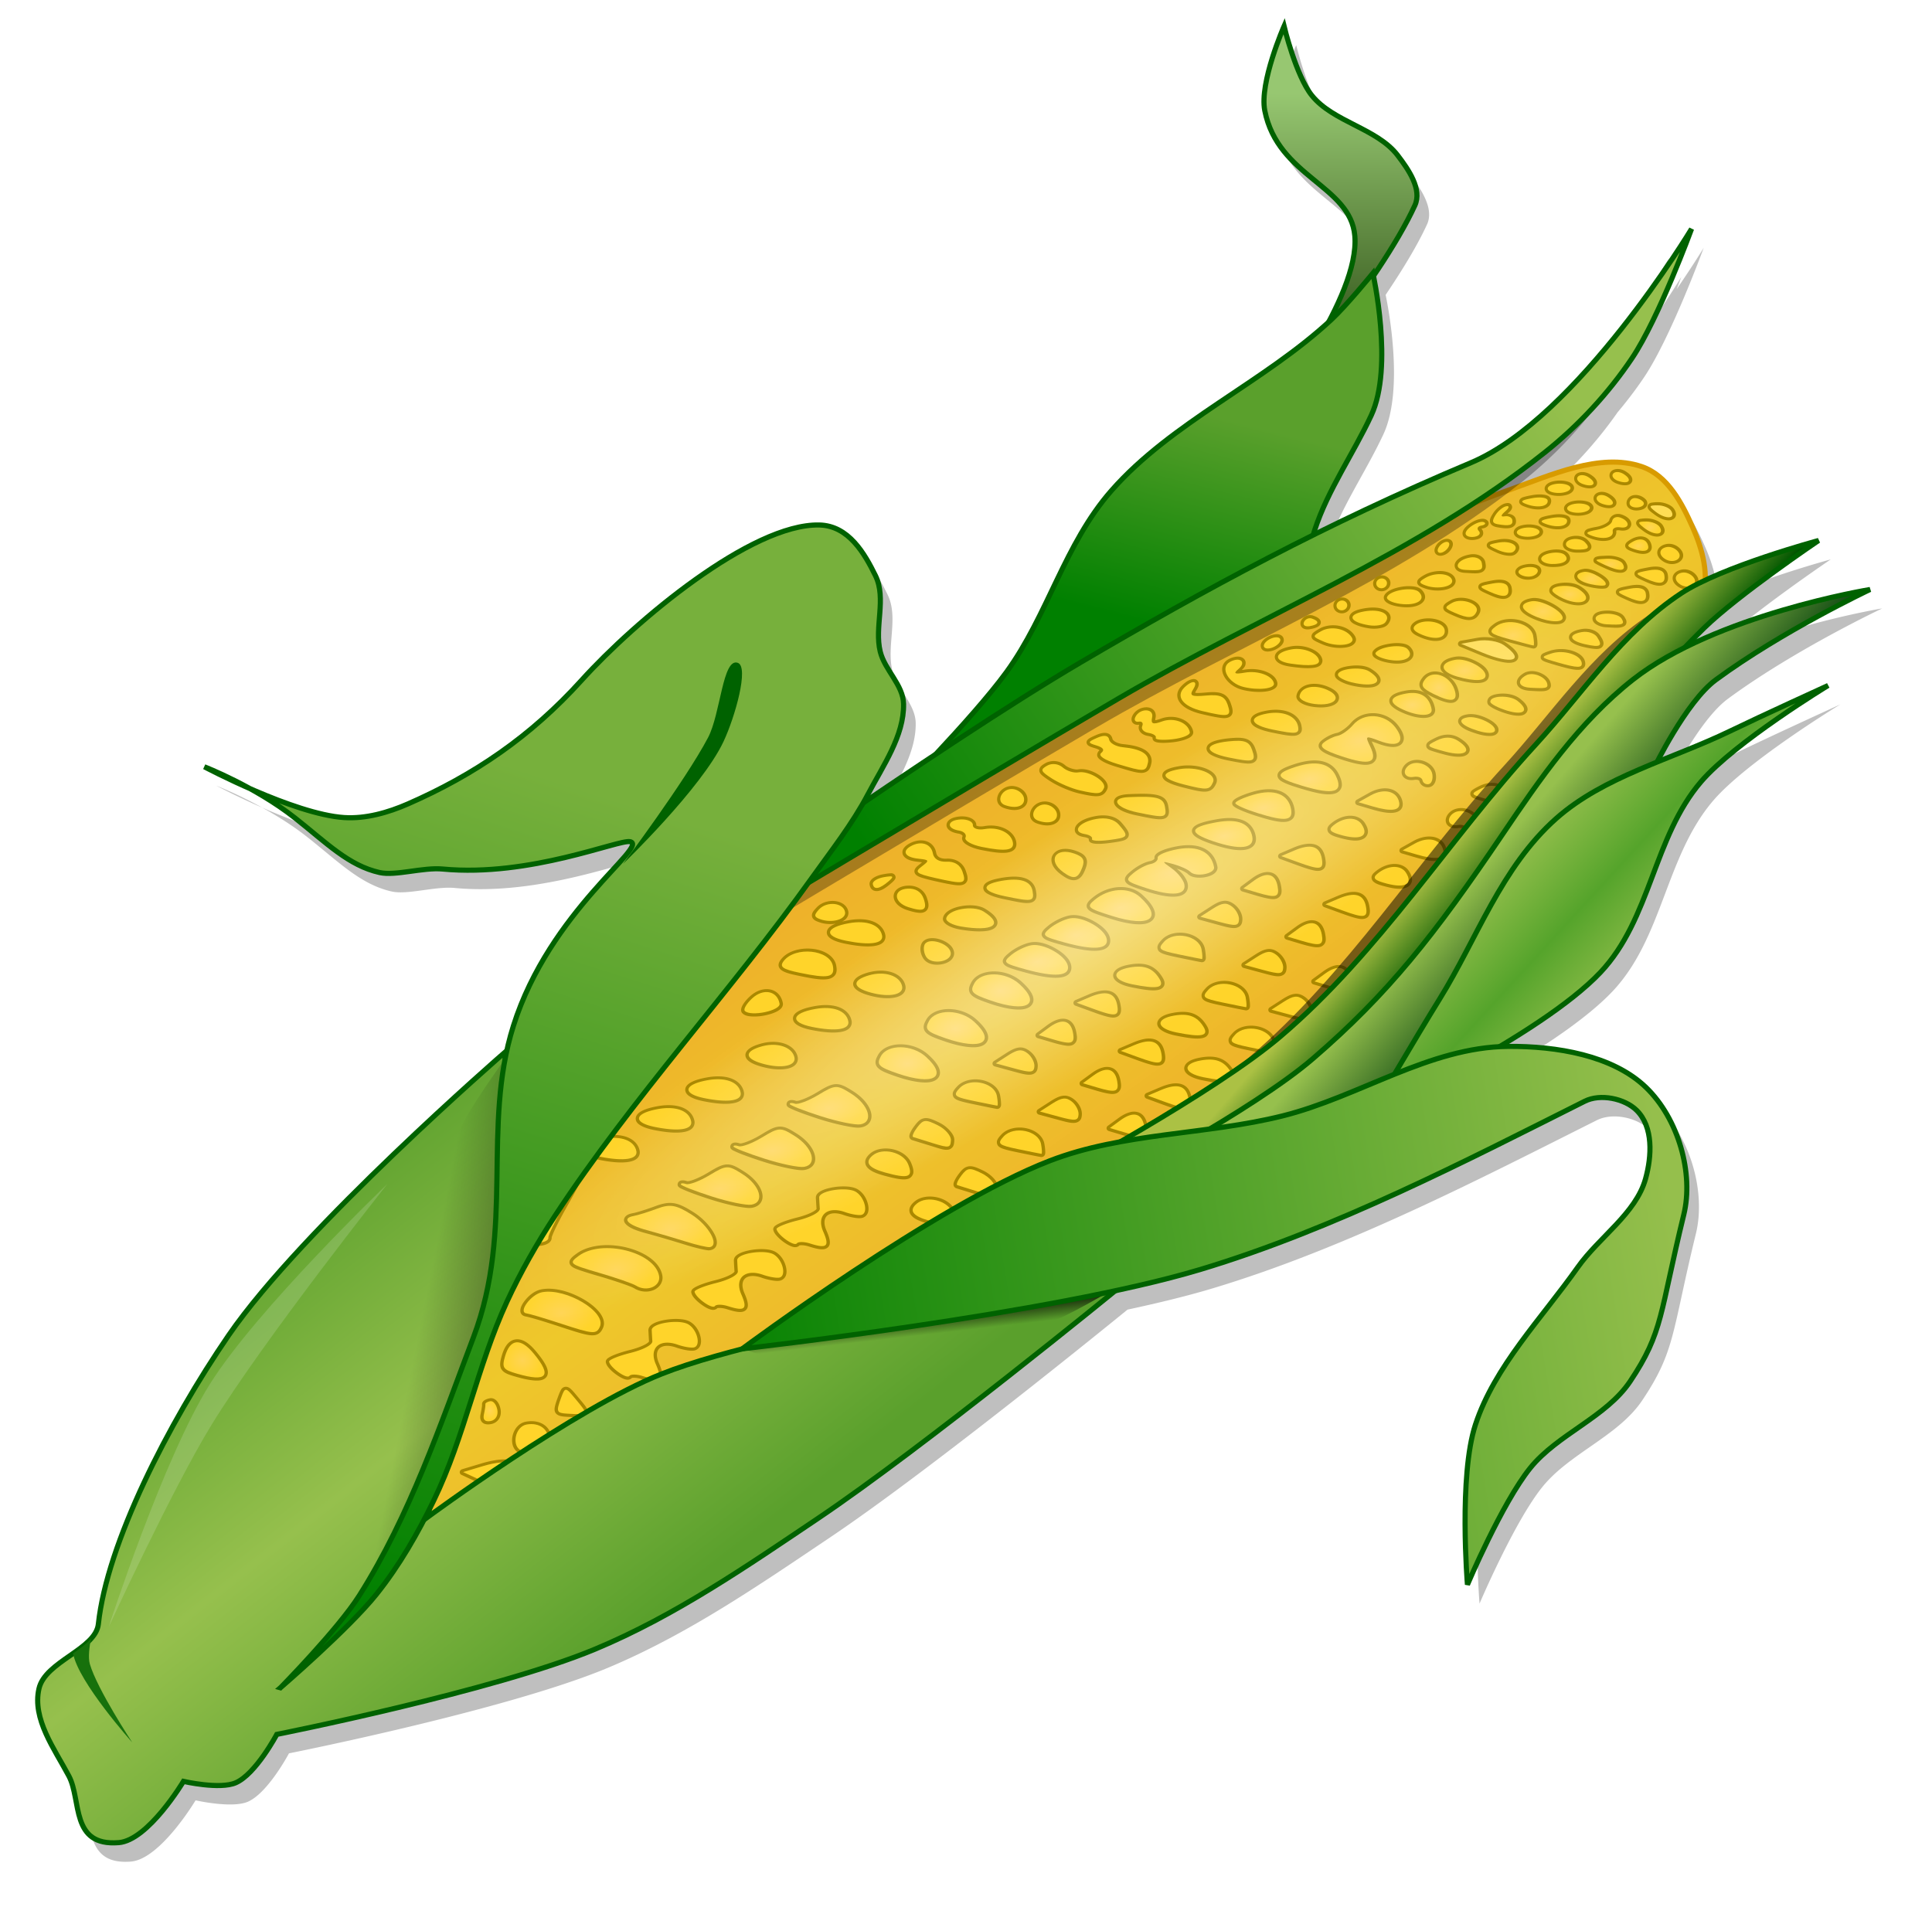 <svg xmlns="http://www.w3.org/2000/svg" xmlns:xlink="http://www.w3.org/1999/xlink" viewBox="0 0 780 770"><defs><radialGradient id="s" xlink:href="#a" gradientUnits="userSpaceOnUse" cy="290.67" cx="627.45" gradientTransform="matrix(1 0 0 .657 0 99.738)" r="7.483"/><radialGradient id="w" xlink:href="#a" gradientUnits="userSpaceOnUse" cy="262.93" cx="686.05" gradientTransform="matrix(1 0 0 .652 0 91.468)" r="7.511"/><radialGradient id="f" xlink:href="#a" gradientUnits="userSpaceOnUse" cy="487.78" cx="227.22" gradientTransform="matrix(1 0 0 .983 0 8.193)" r="7.906"/><radialGradient id="g" xlink:href="#a" gradientUnits="userSpaceOnUse" cy="471.72" cx="246.06" gradientTransform="matrix(1 0 0 .657 0 161.78)" r="14.87"/><radialGradient id="h" xlink:href="#a" gradientUnits="userSpaceOnUse" cy="458.3" cx="270.83" gradientTransform="matrix(1 0 0 .581 0 192.15)" r="16.656"/><radialGradient id="i" xlink:href="#a" gradientUnits="userSpaceOnUse" cy="446.3" cx="295.23" gradientTransform="matrix(1 0 0 .593 0 181.47)" r="16.361"/><radialGradient id="j" xlink:href="#a" gradientUnits="userSpaceOnUse" cy="433.79" cx="317.86" gradientTransform="matrix(1 0 0 .548 0 195.88)" r="15.17"/><radialGradient id="k" xlink:href="#a" gradientUnits="userSpaceOnUse" cy="375.12" cx="443.51" gradientTransform="matrix(1 0 0 .668 0 124.39)" r="11.139"/><radialGradient id="l" xlink:href="#a" gradientUnits="userSpaceOnUse" cy="357.89" cx="477.33" gradientTransform="matrix(1 0 0 .563 0 156.57)" r="12.109"/><radialGradient id="m" xlink:href="#a" gradientUnits="userSpaceOnUse" cy="350.29" cx="497.09" gradientTransform="matrix(1 0 0 .589 0 144.1)" r="11.978"/><radialGradient id="n" xlink:href="#a" gradientUnits="userSpaceOnUse" cy="340.04" cx="519.71" gradientTransform="matrix(1 0 0 .5 0 170.06)" r="17.506"/><radialGradient id="o" xlink:href="#a" gradientUnits="userSpaceOnUse" cy="329.23" cx="543.44" gradientTransform="matrix(1 0 0 .526 0 156.11)" r="11.143"/><radialGradient id="p" xlink:href="#a" gradientUnits="userSpaceOnUse" cy="320.9" cx="561.1" gradientTransform="matrix(1 0 0 .554 0 143.24)" r="10.855"/><radialGradient id="q" xlink:href="#a" gradientUnits="userSpaceOnUse" cy="312.94" cx="581.41" gradientTransform="matrix(1 0 0 .558 0 138.18)" r="11.193"/><radialGradient id="r" xlink:href="#a" gradientUnits="userSpaceOnUse" cy="301.11" cx="604.61" gradientTransform="matrix(1 0 0 .563 0 131.61)" r="15.888"/><radialGradient id="e" xlink:href="#a" gradientUnits="userSpaceOnUse" cy="505.51" cx="210.65" gradientTransform="matrix(1 0 0 1.317 0 -160.51)" r="3.005"/><radialGradient id="t" xlink:href="#a" gradientUnits="userSpaceOnUse" cy="285.83" cx="639.32" gradientTransform="matrix(1 0 0 .911 0 25.363)" r="6.225"/><radialGradient id="u" xlink:href="#a" gradientUnits="userSpaceOnUse" cy="280.72" cx="650.76" gradientTransform="matrix(1 0 0 .605 0 110.98)" r="8.054"/><radialGradient id="v" xlink:href="#a" gradientUnits="userSpaceOnUse" cy="270.19" cx="672.41" gradientTransform="matrix(1 0 0 .687 0 84.631)" r="8.123"/><radialGradient id="x" xlink:href="#a" gradientUnits="userSpaceOnUse" cy="257.99" cx="697.84" gradientTransform="matrix(1 0 0 .607 0 101.4)" r="6.454"/><radialGradient id="y" xlink:href="#a" gradientUnits="userSpaceOnUse" cy="253.54" cx="707.73" gradientTransform="matrix(1 0 0 .634 0 92.712)" r="5.396"/><radialGradient id="z" xlink:href="#a" gradientUnits="userSpaceOnUse" cy="249.04" cx="716.32" gradientTransform="matrix(1 0 0 .553 0 111.33)" r="5.205"/><radialGradient id="A" xlink:href="#a" gradientUnits="userSpaceOnUse" cy="243.61" cx="728.72" gradientTransform="matrix(1 0 0 .621 0 92.437)" r="3.932"/><radialGradient id="B" xlink:href="#a" gradientUnits="userSpaceOnUse" cy="237.21" cx="734.8" gradientTransform="matrix(1 0 0 .721 0 66.19)" r="4.068"/><radialGradient id="C" xlink:href="#a" gradientUnits="userSpaceOnUse" cy="365.81" cx="459.96" gradientTransform="matrix(1 0 0 .563 0 160.03)" r="12.109"/><radialGradient id="J" xlink:href="#a" gradientUnits="userSpaceOnUse" cy="422.52" cx="341.48" gradientTransform="matrix(1 0 0 .548 0 190.79)" r="15.17"/><radialGradient id="K" xlink:href="#a" gradientUnits="userSpaceOnUse" cy="409.66" cx="366.87" gradientTransform="matrix(1 0 0 .548 0 184.98)" r="15.17"/><radialGradient id="L" xlink:href="#a" gradientUnits="userSpaceOnUse" cy="386.86" cx="422.82" gradientTransform="matrix(1 0 0 .668 0 128.28)" r="11.139"/><radialGradient id="M" xlink:href="#a" gradientUnits="userSpaceOnUse" cy="397.41" cx="401.18" gradientTransform="matrix(1 0 0 .668 0 131.78)" r="11.139"/><radialGradient id="N" gradientUnits="userSpaceOnUse" cy="357.11" cx="496.77" gradientTransform="matrix(1 0 0 .714 0 102.03)" r="55.742"><stop offset="0" stop-color="#fff"/><stop offset="1" stop-color="#fff" stop-opacity="0"/></radialGradient><linearGradient id="E" y2="506.58" gradientUnits="userSpaceOnUse" x2="360.56" gradientTransform="matrix(1.097 0 0 1 -1.123 0)" y1="495.71" x1="361.32"><stop offset="0"/><stop offset="1" stop-opacity="0"/></linearGradient><linearGradient id="F" y2="-344.35" gradientUnits="userSpaceOnUse" x2="90.352" gradientTransform="matrix(2.171 0 0 1.98 403.17 825.42)" y1="-397.19" x1="101.1"><stop offset="0" stop-color="#97c771"/><stop offset="1" stop-color="#2d5016"/></linearGradient><linearGradient id="G" y2="-331.95" gradientUnits="userSpaceOnUse" x2="83.15" gradientTransform="matrix(2.171 0 0 1.98 403.17 825.42)" y1="-292.96" x1="63.705"><stop offset="0" stop-color="green"/><stop offset="1" stop-color="#5aa02c"/></linearGradient><linearGradient id="H" y2="-265.91" gradientUnits="userSpaceOnUse" x2="-3.511" gradientTransform="matrix(2.171 0 0 1.98 403.17 825.42)" y1="-323.08" x1="143.19"><stop offset="0" stop-color="#96c04d"/><stop offset="1" stop-color="green"/></linearGradient><linearGradient id="I" y2="442.23" gradientUnits="userSpaceOnUse" x2="181.92" gradientTransform="matrix(1.097 0 0 1 -1.123 0)" y1="469.09" x1="257.28"><stop offset="0"/><stop offset="1" stop-opacity="0"/></linearGradient><linearGradient id="c" y2="-202.21" gradientUnits="userSpaceOnUse" x2="74.399" gradientTransform="matrix(2.171 0 0 1.98 403.17 825.42)" y1="-280.17" x1="33.347"><stop offset="0" stop-color="#eeb02a"/><stop offset=".5" stop-color="#eec82a" stop-opacity=".995"/><stop offset="1" stop-color="#eeb02a"/></linearGradient><linearGradient id="Q" y2="-218.46" gradientUnits="userSpaceOnUse" x2="121.57" gradientTransform="matrix(2.171 0 0 1.98 403.17 825.42)" y1="-233.16" x1="108.62"><stop offset="0" stop-color="#96c04d"/><stop offset="1" stop-color="#165016"/></linearGradient><linearGradient id="a"><stop offset="0" stop-color="#ffd454"/><stop offset="1" stop-color="#ffd42a"/></linearGradient><linearGradient id="R" y2="-208.52" gradientUnits="userSpaceOnUse" x2="138.12" gradientTransform="matrix(2.171 0 0 1.98 403.17 825.42)" y1="-236.21" x1="115"><stop offset="0" stop-color="#96c04d"/><stop offset=".5" stop-color="#55a42b"/><stop offset="1" stop-color="#96c04d"/></linearGradient><linearGradient id="D" y2="-112.19" gradientUnits="userSpaceOnUse" x2="-70.24" gradientTransform="matrix(2.171 0 0 1.98 403.17 825.42)" y1="-210.94" x1="-127.91"><stop offset="0" stop-color="#5aa02c"/><stop offset=".5" stop-color="#96c04d"/><stop offset="1" stop-color="#5aa02c"/></linearGradient><linearGradient id="O" y2="-273.87" gradientUnits="userSpaceOnUse" x2="-35.923" gradientTransform="matrix(2.171 0 0 1.98 403.17 824.2)" y1="-127.47" x1="-121.02"><stop offset="0" stop-color="green"/><stop offset="1" stop-color="#77b03c"/></linearGradient><linearGradient id="P" y2="-253.25" gradientUnits="userSpaceOnUse" x2="140.73" gradientTransform="matrix(2.171 0 0 1.98 403.17 825.42)" y1="-263.66" x1="131.56"><stop offset="0" stop-color="#abc144"/><stop offset="1" stop-color="#050"/></linearGradient><linearGradient id="S" y2="-171.02" gradientUnits="userSpaceOnUse" x2="134.25" gradientTransform="matrix(2.171 0 0 1.98 403.17 823.59)" y1="-173.61" x1="-49.636"><stop offset="0" stop-color="green"/><stop offset="1" stop-color="#95bf4c"/></linearGradient><filter id="d" color-interpolation-filters="sRGB"><feGaussianBlur stdDeviation="2.082"/></filter><filter id="b" color-interpolation-filters="sRGB"><feGaussianBlur stdDeviation="7.233"/></filter></defs><path d="M628.59 20.217s-13.908 20.66-13.719 32.156c.45 27.295 28.73 35.852 26.844 56.219-.91 9.835-8.181 21.713-16.594 32.438-31.085 19.577-69.887 28.772-98.344 51.438-22.461 17.89-34.068 44.892-54.625 64.594-8.364 8.016-22.149 18.784-33.938 27.594a3190.527 3190.527 0 00-32.344 14.156c.813-.975 1.627-1.939 2.406-2.938 8.138-10.43 18.638-20.807 20.687-33.469 1.23-7.598-5.045-14.8-5.53-22.468-.648-10.217 6.358-20.627 3.53-30.531-2.723-9.538-7.052-21.803-18.687-24.156-26.847-5.43-79.913 24.894-105.53 44.688-24.496 18.926-49.597 30.013-77.875 36.78-8.496 2.034-17.868 2.949-26.344.844-10.515-2.61-24.478-10.934-35.28-18.188 5.148 4.18 10.754 9.213 15.687 14.781 10.832 12.228 17.895 22.8 29.812 27.812 5.997 2.522 17.622.955 25.281 3.094 34.088 9.522 72.22.764 76.437 2.531 7.404 3.103-36.82 21.642-59.53 64.875-2.132 4.059-3.957 8.16-5.563 12.312l.125-2.344s-93.02 55.401-129.78 92.625c-30.443 30.825-63.25 74.058-72.437 105.47-.634 2.166-2.13 3.892-4.125 5.407-.251.19-.484.378-.75.562-.043.03-.082.064-.125.094-.259.176-.541.33-.813.5-.027.017-.066.014-.093.031-.608.379-1.217.77-1.875 1.125-.414.224-.822.439-1.25.656-.293.148-.577.292-.875.438-.446.218-.889.441-1.344.656-.292.137-.58.27-.875.406-6.555 3.042-13.717 5.955-16.094 11.562-4.906 11.576 1.846 24.961 5.656 36.875 3.377 10.56-4.518 28.07 15.031 30 11.93 1.179 30.094-19.719 30.094-19.719s13.876 5.914 20.719 4.282c8.59-2.05 19.75-16.281 19.75-16.281s89.45-1.62 132.59-11.156c34.174-7.555 66.168-22.077 97.844-36 45.523-20.01 129.01-66.254 134.47-69.281 12.857-.438 24.848-1.174 35.094-2.344 56.396-6.441 114.2-24.431 164.94-39.406 6.815-2.012 16.051 1.795 19.938 7.28 5.538 7.819 2.798 19.358-1.313 27.876-6.312 13.082-22.599 19.826-33.25 30.312-18.054 17.774-40.114 33.465-51.875 55.188-10.432 19.266-14.656 63.062-14.656 63.062s19.6-29.968 33.282-41.844c13.227-11.48 33.8-14.79 45.875-27.281 16.783-17.361 16.547-24.792 33.25-62.438 6.902-15.556 4.85-38.463-5.97-53.375-10.893-15.014-32.467-22.744-51.874-26.062a77.881 77.881 0 00-3.344-.5c17.224-6.513 34.485-14.266 45.375-22.312 23.926-17.68 30.678-49.867 53.625-68.594 16.314-13.314 57.375-29.156 57.375-29.156s-28.304 7.229-42.344 11.156c-10.107 2.828-20.671 4.826-31.125 7.062 4.655-6.1 18.235-23.089 29.25-28.5 30.054-14.763 67.719-24.875 67.719-24.875s-42.007-.658-77.781 9.844a345.563 345.563 0 019.125-6.406c15.895-10.754 51.719-26.594 51.719-26.594s-28.156 2.431-47.906 7.719c1.503-7.126.54-14.943-1.187-21.97-2.508-10.196-6.17-22.36-15.97-27.78-14.893-8.238-34.86-3.517-52.25-.531 1.266-.66 2.557-1.293 3.813-1.97 14.548-7.835 27.922-17.807 39.344-29.187 4.578-3.807 8.953-7.82 13.031-12.031 13.528-13.97 32.906-47.156 32.906-47.156s-5.241 5.956-13.688 14.5c1.454-2.406 2.688-4.5 2.688-4.5s-10.21 11.635-25.406 25.938c-20.177 17.665-45.634 36.239-68 41.25a1101.325 1101.325 0 00-67.75 17.438c.33-.73.643-1.398.968-2 8.057-14.927 20.728-27.411 30.594-41.406 11.45-16.244 10.997-49.806 10.844-55.25 8.392-8.629 16.148-17.353 21.5-25.062 4.052-5.837.035-14.69-3.28-21.125-6.283-12.192-23.228-17.848-29.813-29.906-4.895-8.964-6.094-29.531-6.094-29.531zm-465.35 229.15c-9.02-7.323-16.625-11.969-16.625-11.969s7.092 5.569 16.625 11.969z" opacity=".5" filter="url(#b)" transform="rotate(-10.192 564.781 609.48)"/><path d="M98.564 487.52l240.76-158.86s222.12-96.839 341.85-116.42c17.893-2.926 38.994-8.472 54.537.124 9.8 5.42 13.454 17.571 15.962 27.768 2.33 9.475 3.355 20.385-1.33 29.105-55.917 104.07-291.3 224.35-291.3 224.35l-311.26 83.677z" stroke="#d89b00" stroke-width="2.073" fill="url(#c)" transform="rotate(-10.192 564.781 609.48)"/><path d="M261.764 389.942S369.8 312.974 427.255 279.228C477.937 249.46 526 223.367 584.78 198.633c43.203-18.18 89.097-94.432 89.097-94.432s-13.213 36.102-24.055 52.244c-9.496 14.138-21.512 27.133-35.212 38.03-51.342 40.836-115.108 65.943-172.288 99.47-58.96 34.569-176.107 104.846-176.107 104.846z" opacity=".3"/><path d="M649.25 210.25c-.715-.024-1.522.147-2.125.75-.784.784-.827 2.037-.438 2.938.39.9 1.104 1.657 2.063 2.25 1.017.628 1.935.997 2.781 1.156.846.158 1.755.12 2.438-.563.683-.683.677-1.738.375-2.531-.303-.793-.859-1.546-1.688-2.375-.978-.978-2.166-1.583-3.406-1.625zm13 1.313c-.715-.025-1.522.146-2.125.75-.773.773-.851 2.006-.469 2.906.383.9 1.105 1.658 2.063 2.25 1.017.628 1.935.997 2.78 1.156.847.159 1.756.12 2.438-.563.683-.682.678-1.738.375-2.53-.302-.794-.858-1.547-1.687-2.376-.979-.978-2.166-1.552-3.375-1.594zm-23 .343c-1.26 0-2.317.192-3.156.813-.42.31-.807.788-.938 1.375s.017 1.209.313 1.687c.594.961 1.567 1.463 2.656 1.875 1.089.412 2.339.656 3.594.656s2.314-.171 3.156-.78c.42-.306.805-.788.938-1.376s-.018-1.21-.313-1.687c-.591-.957-1.568-1.485-2.656-1.906a10.07 10.07 0 00-3.594-.657zm-9.156 4c-1.081.006-1.936.02-2.625.094-.69.074-1.215.07-1.844.562-.314.247-.629.81-.594 1.313.035.504.275.83.469 1.062.388.465.85.757 1.469 1.157 2.1 1.357 4.225 2.093 6.062 2.093.919 0 1.8-.196 2.532-.718.73-.522 1.187-1.45 1.187-2.406 0-.734-.398-1.341-.844-1.72-.446-.378-.975-.603-1.562-.812-1.175-.417-2.633-.633-4.25-.625zm-9.84 1.35c-1.038-.014-1.998.398-2.938.969-.94.57-1.826 1.331-2.562 2.219-.943 1.136-1.644 2.03-1.563 3.281.041.626.385 1.21.813 1.594.427.384.905.649 1.469.875 2.107.845 3.544 1.32 4.906 1.156.68-.082 1.404-.439 1.812-1.031.408-.593.5-1.269.5-1.938 0-1.528-1.211-2.465-2.625-2.875l.094-.062c.916-.592 1.587-1.018 1.938-1.969.175-.476.056-1.362-.438-1.781-.494-.42-.954-.432-1.406-.438zm34.719 2.25c-.768-.026-1.552.208-2.125.781-.779.78-.83 2.012-.438 2.907.393.894 1.109 1.66 2.063 2.25 1.017.628 1.935.997 2.781 1.156.846.159 1.755.12 2.438-.563.682-.682.677-1.738.375-2.53-.303-.794-.86-1.547-1.688-2.376-.979-.978-2.166-1.582-3.406-1.625zm-9.97 1.69c-1.255 0-2.31.178-3.156.781-.424.302-.829.755-.97 1.344-.14.59.017 1.239.313 1.72.594.96 1.568 1.462 2.657 1.874 1.088.412 2.338.656 3.593.656s2.31-.178 3.157-.78c.423-.303.828-.755.968-1.345.14-.589-.016-1.238-.312-1.719-.594-.96-1.568-1.462-2.656-1.875a10.297 10.297 0 00-3.594-.656zm-35 .5c-1.539-.06-3.208.48-4.656 1.281-.725.402-1.405.878-1.938 1.438-.533.56-.969 1.25-.969 2.156 0 1.077.707 1.855 1.5 2.313.794.457 1.768.687 2.813.687 1.07 0 2.036-.223 2.719-.969.682-.746.722-2.04.187-2.906-.178-.288-.083-.211-.156-.093-.074.117-.084 0 .312 0 .81 0 1.485-.027 2.157-.532.335-.252.665-.778.656-1.344-.01-.565-.284-.97-.563-1.25-.596-.595-1.344-.752-2.062-.78zm56.875 1.469c-1.73 0-3.063 1.48-3.063 3.188 0 1.071.67 1.92 1.47 2.437.797.518 1.773.781 2.843.781s2.036-.223 2.719-.968c.682-.746.722-2.041.187-2.907-.918-1.485-2.425-2.53-4.156-2.53zm-31.062 2c-1.083.006-1.934.016-2.625.094-.692.078-1.22.092-1.844.594-.312.25-.628.814-.594 1.312.034.498.275.796.469 1.031.388.47.848.787 1.469 1.188 2.102 1.358 4.22 2.094 6.062 2.094.922 0 1.829-.199 2.563-.72.734-.52 1.187-1.446 1.187-2.405 0-.74-.397-1.34-.843-1.72-.447-.379-.972-.63-1.563-.843-1.181-.426-2.66-.634-4.281-.625zm-39.844 1.969c-1.754 0-3.346 1.018-4.281 2.531-.467.756-.692 1.637-.344 2.5.347.863 1.31 1.344 2.187 1.344 1.754 0 3.324-1.033 4.25-2.531.463-.749.706-1.631.375-2.5-.33-.87-1.31-1.344-2.187-1.344zm29.219 0c-1.255 0-2.315.171-3.156.781-.421.305-.805.787-.938 1.375s.018 1.211.313 1.688c.594.96 1.567 1.462 2.656 1.875 1.089.412 2.339.656 3.594.656s2.314-.172 3.156-.781c.42-.305.805-.787.937-1.375s-.018-1.211-.312-1.688c-.594-.961-1.568-1.463-2.656-1.875a10.297 10.297 0 00-3.594-.656zm48.062.312c-.43-.013-.866-.081-1.438.344a1.65 1.65 0 00-.593.969c-.059.357.018.65.093.875.301.902.873 1.474 1.75 2.531 1.704 2.053 3.478 3.329 5.219 3.563.87.117 1.959-.185 2.469-1.063.51-.878.383-1.85.031-2.906-.361-1.086-1.156-1.909-2.125-2.594-.969-.685-2.116-1.23-3.344-1.469a12.971 12.971 0 00-2.062-.25zm-14.062 2c-1.217.051-2.367.883-2.781 2.125.003-.009-.476.51-1.407.875-.93.366-2.198.65-3.5.657-1.054.006-1.89.02-2.562.093-.673.074-1.182.068-1.813.594-.315.263-.588.856-.53 1.344.056.488.274.774.468 1 .388.45.849.755 1.469 1.156 2.158 1.395 4.305 2.114 6.156 2.063.926-.026 1.79-.237 2.5-.813s1.125-1.529 1.125-2.5c0-.147-.089.02.062-.031.152-.052.631-.081 1.25.156 1.04.4 1.976.533 2.844.281.868-.251 1.582-1.046 1.719-1.906.274-1.72-.883-3.32-2.844-4.531a3.818 3.818 0 00-2.156-.563zm-44.312 1.688c-1.054.015-1.827.02-2.469.094-.32.036-.606.053-.938.187s-.88.52-1 1.156c-.119.636.149 1.047.344 1.313.196.265.432.46.688.687.51.455 1.183.967 2.094 1.656 1.14.863 2.381 1.532 3.53 1.907 1.15.374 2.25.644 3.345-.032.932-.576 1.588-1.469 1.656-2.468.067-1-.418-1.886-1.094-2.532-1.352-1.291-3.572-2.006-6.156-1.968zm53.188 1.937c-.436-.013-.875-.078-1.438.344-.281.211-.529.618-.593.969s-.01.613.062.844c.286.921.869 1.531 1.75 2.593 1.706 2.056 3.469 3.31 5.219 3.532.875.11 1.988-.186 2.5-1.063s.384-1.847.031-2.906c-.361-1.086-1.156-1.909-2.125-2.594-.969-.685-2.116-1.23-3.344-1.469a12.971 12.971 0 00-2.062-.25zm-64.281 1.97c-2.822 0-5.001.756-5.969 2.437-.484.84-.426 2.052.187 2.875.614.822 1.572 1.324 2.844 1.656 3.011.785 4.566 1.312 6.094.937.764-.187 1.457-.871 1.688-1.562.23-.691.218-1.362.218-2.156 0-1.253-.658-2.34-1.593-3.063-.936-.722-2.153-1.125-3.47-1.125zm37.75.062c-.812.054-1.6.242-2.281.718a2.844 2.844 0 00-1.188 2.282c0 1.141.702 1.904 1.5 2.5a7.654 7.654 0 002.906 1.312c1.115.248 2.031.392 2.813.438.781.046 1.466.038 2.156-.407.345-.222.65-.59.781-1s.13-.807.063-1.156c-.137-.697-.452-1.328-.907-2.062-1.26-2.04-3.754-2.765-5.843-2.625zm-71.55 1.93c-1.754 0-3.219 1.41-3.219 3.187s1.465 3.188 3.219 3.188c1.753 0 3.187-1.435 3.187-3.188s-1.434-3.187-3.187-3.187zm63.25 2c-1.137-.001-2.241.13-3.188.53-.473.202-.91.468-1.28.876a2.478 2.478 0 00-.626 1.625c0 1.141.703 1.906 1.5 2.5.797.593 1.794 1.029 2.906 1.281 2.337.53 4.23.607 5.688-.094.729-.35 1.38-1.025 1.562-1.875.183-.85-.055-1.699-.531-2.468-.609-.985-1.6-1.518-2.656-1.875s-2.24-.5-3.375-.5zm-43.72.25c-1.2.016-2.423.207-3.593.656-.755.29-1.342.545-1.844.844-.502.298-1.087.703-1.219 1.53-.132.828.363 1.448.782 1.845.418.396.913.714 1.562 1.125 2.2 1.391 4.828 2.059 7.063 2.03 1.117-.013 2.15-.193 3.03-.655.881-.463 1.626-1.417 1.626-2.532 0-1.64-1.123-2.94-2.5-3.718-1.378-.778-3.106-1.15-4.906-1.125zm76.25.687a7.23 7.23 0 00-2.53.5c-.633.243-1.148.466-1.594.75-.446.284-.974.73-1.063 1.5-.089.77.34 1.318.719 1.688.379.37.837.67 1.406 1.03 1.792 1.137 3.272 1.82 4.688 1.845.708.012 1.483-.177 2.03-.72.55-.541.75-1.321.75-2.062 0-1.308-.4-2.482-1.218-3.312-.818-.83-1.966-1.23-3.187-1.219zm-111.62 3c-1.753 0-3.187 1.434-3.187 3.188s1.434 3.187 3.188 3.187 3.187-1.434 3.187-3.187-1.434-3.188-3.187-3.188zm69.189 0c-1.283 0-2.355.193-3.219.781-.432.295-.842.72-1 1.313s-.02 1.263.281 1.75c1.049 1.697 3.126 2.531 5.156 2.531 1.016 0 1.963-.258 2.72-.781.756-.523 1.343-1.38 1.343-2.406 0-1.232-.918-2.037-1.875-2.5-.957-.464-2.124-.688-3.406-.688zm-47.32.03c-1.211.042-2.405.213-3.438.563s-1.982.842-2.562 1.78c-.388.628-.323 1.47-.063 2.032s.675.999 1.156 1.406c.963.815 2.295 1.501 3.907 2.063 3.079 1.073 5.749 1.244 7.687.375.97-.435 1.784-1.222 2.031-2.281.248-1.06-.052-2.203-.718-3.282-.74-1.198-2.028-1.76-3.438-2.156-1.41-.395-3.012-.553-4.562-.5zm99.656 1.938c-1.795 0-3.356.872-3.813 2.343-.457 1.472.184 3.06 1.5 4.375 1.567 1.567 3.607 2.051 5.281 1.532.838-.26 1.611-.79 2.032-1.625.42-.835.443-1.883.062-2.875-.823-2.146-2.822-3.75-5.062-3.75zm-26.22.03c-.205.032-.436.056-.75.282-.313.227-.619.801-.593 1.219.051.836.412 1 .688 1.281.551.56 1.378 1.185 2.593 2.125 2.49 1.926 4.356 3.059 6.063 3.25.427.048.863.03 1.312-.156a2.06 2.06 0 001.063-1c.409-.89.225-1.75-.094-2.719-.398-1.21-1.368-1.975-2.531-2.625a11.686 11.686 0 00-4.063-1.344c-1.761-.239-2.69-.463-3.687-.312zm-39.374 2c-1.309.016-2.324.023-3.094.095a4.981 4.981 0 00-1.031.187c-.336.102-.784.253-1.094.813-.31.559-.162 1.225.031 1.562.193.337.43.57.688.813.514.485 1.199.987 2.125 1.687 2.519 1.905 4.303 3.047 6.125 3.031.91-.008 1.878-.528 2.343-1.312.466-.785.563-1.695.563-2.75 0-1.37-.817-2.632-2.031-3.281-1.214-.65-2.732-.866-4.625-.844zm-69 .72a3.7 3.7 0 00-2.844 1.75c-.537.869-.5 2.161.187 2.906.689.745 1.654.969 2.72.969.938 0 1.707-.066 2.374-.25.667-.185 1.371-.484 1.72-1.282.347-.797-.008-1.657-.438-2.187-.43-.53-.995-.97-1.75-1.438a3.249 3.249 0 00-1.97-.468zm20.75 1.218c-1.744 0-3.084.164-4.125.625-.52.231-.972.558-1.313 1.032a2.352 2.352 0 00-.406 1.687c.182 1.141.972 1.917 2.031 2.688 1.06.77 2.49 1.518 4.313 2.218 1.313.505 2.693.744 3.937.75 1.244.006 2.386-.13 3.281-.968.916-.858 1.475-1.928 1.438-3.032s-.662-2.091-1.5-2.812c-1.677-1.442-4.356-2.188-7.656-2.188zm82.156 0c-1.208 0-2.19.149-2.969.75-.779.602-1.064 1.804-.781 2.688.565 1.768 2.328 3.074 4.969 4.281 1.285.588 2.513 1.044 3.562 1.313a7.84 7.84 0 001.438.25c.444.028.912.144 1.562-.438.49-.439.7-1.123.656-1.656-.044-.533-.233-1-.468-1.438-.47-.875-1.21-1.709-2.063-2.53-.853-.823-1.815-1.598-2.812-2.188-.998-.59-2-1.032-3.094-1.032zm-48.281 2.563c-.641.035-1.269.14-1.875.375-.831.322-1.479.57-2.031.906-.277.169-.544.378-.782.688s-.41.802-.375 1.25c.072.895.562 1.325 1.094 1.812.532.487 1.249 1.02 2.156 1.688 2.278 1.676 3.929 2.684 5.594 2.906.833.111 1.703-.028 2.406-.438.704-.41 1.241-1.027 1.688-1.75.59-.954.573-2.134.187-3.062-.385-.929-1.08-1.695-1.906-2.344-1.653-1.297-3.906-2.154-6.156-2.031zm-68.062 1.375c-1.046 0-2.088.25-3 .687-.913.438-1.724 1.025-2.25 1.875-.528.855-.512 2.126.156 2.875.668.75 1.618.97 2.656.97s2.056-.26 2.969-.688c.913-.43 1.753-.989 2.281-1.844.531-.859.505-2.118-.156-2.875-.66-.758-1.61-1-2.656-1zm106.03 0c-.797.027-1.546.126-2.219.469-.673.343-1.313 1.13-1.313 2.03 0 .636.206.969.438 1.345s.527.764.875 1.156c.696.784 1.61 1.604 2.625 2.375 1.7 1.29 3.32 2.127 4.781 2.562 1.462.436 2.782.525 3.906 0 .563-.262 1.072-.719 1.344-1.312.272-.593.321-1.264.188-1.906-.267-1.286-1.126-2.564-2.563-4-2.007-2.007-5.422-2.809-8.062-2.72zm33.812.062c-1.309.015-2.326.022-3.094.094a4.937 4.937 0 00-1.031.188c-.336.102-.79.244-1.094.812-.304.569-.132 1.23.062 1.563.195.332.43.57.688.812.515.484 1.2.988 2.125 1.688 2.518 1.904 4.307 3.047 6.125 3.03.909-.007 1.852-.527 2.312-1.312.461-.784.563-1.696.563-2.75 0-1.369-.817-2.632-2.031-3.28-1.214-.65-2.732-.867-4.625-.845zm-120.16.313c-.908.03-1.843.148-2.75.5-.915.354-1.635.644-2.219.969-.292.162-.553.308-.813.593s-.508.77-.5 1.25c.018.963.58 1.418 1.125 1.907.545.488 1.28 1.027 2.22 1.718 2.543 1.873 5.599 2.85 8.093 2.97 1.247.058 2.366-.046 3.313-.657.473-.305.9-.784 1.093-1.375.195-.592.135-1.22-.062-1.813-1.277-3.83-5.46-6.192-9.5-6.062zm132.25 2.969c-1.795 0-3.356.872-3.813 2.343-.457 1.472.184 3.06 1.5 4.375 1.567 1.567 3.607 2.051 5.281 1.532.838-.26 1.611-.79 2.032-1.625.42-.835.443-1.883.062-2.875-.823-2.146-2.822-3.75-5.062-3.75zm-56.438.625c-1.354 0-2.422.159-3.313.656-.89.497-1.525 1.581-1.406 2.594.119 1.012.695 1.883 1.5 2.78.805.899 1.876 1.802 3.281 2.782 2.445 1.706 4.89 2.83 6.906 3.25 1.009.21 1.94.297 2.813 0 .872-.296 1.625-1.284 1.625-2.281 0-1.202-.579-2.235-1.344-3.281-.765-1.047-1.754-2.089-2.875-3.031-2.242-1.885-4.788-3.47-7.187-3.47zm-40.562.437c-1.279-.013-2.54.204-3.625.875-.519.32-.956.717-1.25 1.281a2.514 2.514 0 00-.156 1.875c.385 1.18 1.333 2.01 2.687 3 2.516 1.84 4.874 2.848 6.938 2.813 1.031-.018 2.025-.34 2.75-1.063.724-.722 1.062-1.78 1.062-2.906 0-1.883-1.318-3.337-2.906-4.312-1.588-.976-3.577-1.544-5.5-1.563zm-49.5 1.531c-1.773 0-3.19.193-4.313.625s-2.067 1.181-2.312 2.313c-.245 1.132.34 2.202 1.219 3 .878.797 2.103 1.461 3.75 2.062 3.487 1.274 6.144 1.989 8.125 2.125.99.069 1.85.02 2.625-.375.774-.395 1.312-1.321 1.312-2.187 0-2.166-1.523-3.969-3.469-5.313-1.945-1.344-4.426-2.25-6.937-2.25zm126.5.063c-1.309.015-2.324.022-3.094.094a4.981 4.981 0 00-1.031.187c-.336.102-.784.253-1.094.813-.31.559-.162 1.225.031 1.562.193.337.43.57.688.813.514.485 1.199.987 2.125 1.687 2.519 1.905 4.303 3.047 6.125 3.031.91-.008 1.878-.528 2.343-1.312.466-.785.563-1.695.563-2.75 0-1.37-.817-2.632-2.031-3.281-1.214-.65-2.732-.866-4.625-.844zm-147.72.125a7.638 7.638 0 00-2.469.5c-1.321.507-2.275 1.572-2.656 2.781-.382 1.21-.278 2.524.125 3.813.805 2.576 2.87 5.155 5.844 6.593 2.745 1.329 5.64 2.093 8 2.25 1.18.08 2.214.01 3.125-.312.455-.16.922-.388 1.28-.781.36-.393.563-.975.563-1.532 0-2.219-1.547-4.053-3.594-5.375-2.046-1.32-4.713-2.17-7.437-2.187-.44-.003-.658-.049-1-.063.55-.42 1.097-.84 1.406-1.343.411-.67.594-1.471.406-2.22-.187-.747-.726-1.34-1.375-1.687s-1.394-.467-2.218-.437zm99.53 4.437c-1.221.093-2.43.415-3.53 1.032-.821.459-1.495.825-2 1.5-.253.337-.438.811-.438 1.312s.189.956.438 1.313c.497.713 1.205 1.205 2.218 1.843.274.173.773.438 1.094.625a72.3 72.3 0 002.969 1.657c2.143 1.13 4.121 2.15 5.625 2.906.752.378 1.378.684 1.844.906.233.111.438.213.594.281.077.035.148.067.218.094.07.027.08.052.313.094.34.06.72-.047.937-.188.218-.14.33-.292.407-.406.153-.227.2-.372.25-.531.099-.32.136-.638.187-1.031.101-.788.156-1.826.156-2.97 0-2.614-1.606-4.826-3.75-6.312s-4.88-2.325-7.53-2.125zm-2.218 7.625c-2.316-1.479-5.428-2.343-8.25-2.343h-6.094a1.234 1.234 0 00-.719 2.218l6.87 4.85c2.615 1.847 4.947 3.19 6.875 4.063 1.929.873 3.414 1.35 4.782 1.156.683-.097 1.423-.482 1.78-1.187.36-.706.282-1.46.063-2.157-.436-1.392-1.507-2.911-3.312-4.906a9.876 9.876 0 00-2-1.687zm-40.66-6.27c-2.33-.021-4.61.235-6.063 1.688-.53.53-.608 1.49-.375 2.062.234.572.608.965 1.063 1.375.91.821 2.239 1.599 3.844 2.282 3.045 1.295 5.72 1.648 7.719.875.999-.387 1.86-1.177 2.125-2.25.264-1.074-.033-2.234-.72-3.344-.7-1.134-1.922-1.69-3.25-2.094-1.326-.405-2.846-.58-4.343-.594zm-73.688.032c-1.156.089-2.37.65-3.781 1.687-1.153.847-1.977 1.9-2.313 3.094s-.167 2.491.375 3.656c1.086 2.33 3.545 4.37 7.094 6.063 2.338 1.114 4.175 1.938 5.625 2.5 1.45.561 2.47.901 3.531.812.531-.044 1.118-.252 1.531-.656.414-.404.623-.915.72-1.406.192-.983.064-2.041-.126-3.375-.268-1.889-.959-3.464-2.375-4.47-1.416-1.005-3.293-1.405-5.906-1.655-1.34-.13-2.373-.257-3.094-.407-.54-.111-.697-.213-.844-.28.093-.174.19-.371.532-.782.857-1.033 1.423-1.878 1.375-2.969-.024-.545-.35-1.178-.844-1.5-.493-.322-1.018-.35-1.5-.312zm153.12 2.156c-.891-.015-1.733.062-2.5.437-.767.376-1.469 1.261-1.469 2.25 0 1.135.647 1.94 1.438 2.594.79.655 1.812 1.175 2.937 1.469 3.027.79 4.6 1.298 6.063 1.031.366-.067.793-.217 1.125-.531s.51-.78.562-1.156c.105-.754-.116-1.31-.344-2-.498-1.514-1.81-2.415-3.25-3.063a11.916 11.916 0 00-4.562-1.031zm-95.96 3.78c-1.155.006-2.209.11-3.125.469-.458.179-.917.42-1.281.812-.364.392-.594.977-.594 1.563 0 .673.258 1.108.563 1.53.304.423.703.826 1.156 1.22a15.664 15.664 0 003.406 2.218c2.142 1.033 4.028 1.693 5.625 2.032 1.597.338 2.903.407 4.031-.094.564-.25 1.087-.7 1.344-1.313.257-.612.234-1.292.062-1.906-.342-1.229-1.214-2.433-2.625-3.844-2.02-2.02-5.583-2.701-8.562-2.687zm-76.125 1.844a5.54 5.54 0 00-4.938 2.625c-.482.78-.678 1.769-.25 2.625s1.397 1.25 2.313 1.25c-.008.029.007-.07-.094.093-.583.944-.477 2.15.031 3.031.51.883 1.368 1.559 2.438 1.97.707.27 1.262.651 1.5.906.12.127.138.2.125.156a.674.674 0 01.062-.406c-.228.371-.27 1-.093 1.406.176.405.425.617.656.781.462.329.955.51 1.563.688 1.214.356 2.864.609 4.78.75 1.955.143 3.726.042 5.126-.282.7-.161 1.31-.344 1.844-.687.534-.344 1.093-.977 1.093-1.813 0-2.467-1.471-4.613-3.5-5.969s-4.649-2.003-7.28-1.5c-.863.165-1.538.244-1.97.25-.23.003-.176.016-.25 0 .028-.189.07-.467.25-.937.501-1.306.305-2.688-.437-3.594-.742-.905-1.837-1.294-2.969-1.344zm163.47.093c-1.428 0-2.532.144-3.438.532-.452.193-.866.432-1.187.843s-.514 1.009-.469 1.531c.09 1.045.753 1.772 1.594 2.47.841.697 1.953 1.36 3.406 2.03 1.358.627 2.454 1.068 3.375 1.344.922.277 1.706.497 2.594.125.444-.186.847-.622 1.031-1.062.185-.44.22-.844.188-1.25-.063-.813-.343-1.657-.75-2.719-.92-2.397-3.618-3.844-6.344-3.844zm-47.6 1.97c-1.649 0-2.98.21-4.031.719-1.052.508-1.88 1.466-1.969 2.594-.075.949.382 1.814 1 2.625-1.37-1.042-2.904-1.72-4.531-1.625a5.552 5.552 0 00-3.656 1.656c-.57.58-1.056 1.156-1.344 1.844-.289.687-.309 1.52-.063 2.25.492 1.459 1.711 2.567 3.656 4.156 1.557 1.272 2.912 2.215 4.094 2.875 1.183.66 2.182 1.06 3.25 1s2.075-.9 2.406-1.906c.332-1.007.305-2.149.094-3.563-.323-2.174-1.309-3.991-2.562-5.437.74.64 1.428 1.277 2.53 1.875 3.245 1.76 5.923 2.796 8.032 3.062 1.055.133 2.028.098 2.875-.375.847-.472 1.344-1.488 1.344-2.468 0-2.362-1.794-4.411-3.938-6.157-2.143-1.745-4.727-3.125-7.187-3.125zm-54.906.532c-2.268.106-4.325 1.377-5.063 3.593-.233.702-.073 1.404.22 1.97.292.564.703 1.049 1.218 1.5 1.03.9 2.442 1.674 4.094 2.25 1.924.67 3.653.974 5.125.968 1.472-.006 2.729-.286 3.656-1.063.927-.776 1.276-2.183.844-3.375-.433-1.191-1.421-2.279-2.906-3.375-2.376-1.752-4.925-2.575-7.188-2.468zm91 3.75c-.272.012-.607.003-1 .062-1.105.167-1.918.299-2.594.5-.338.1-.668.187-1.031.5-.363.313-.62 1.136-.438 1.656.183.52.438.764.72 1s.603.441 1 .688c.792.492 1.88 1.1 3.312 1.875 3.56 1.926 5.764 3.015 7.437 3.375.837.18 1.723.205 2.438-.375.715-.58.843-1.445.843-2.188 0-2.204-1.612-3.978-3.625-5.219-2.012-1.24-4.563-1.99-7.062-1.875zm-169.18.85c-.656.027-1.33.152-2.063.343-.965.253-1.716.457-2.312.688-.298.115-.543.218-.813.406s-.62.487-.75 1 .076 1.048.282 1.344c.205.295.413.471.656.656.485.37 1.111.711 1.906 1.156.951.532 1.238.953 1.313 1.032-.056.052-.046.068-.188.156-.657.406-1.115 1.393-.969 2.156.147.763.588 1.306 1.125 1.875 1.076 1.138 2.787 2.324 5.125 3.625 4.59 2.555 6.912 3.918 8.875 4.219.982.15 2.056-.15 2.688-.813.632-.662.933-1.435 1.281-2.344.77-2.006.166-4.17-1.437-5.75s-4.075-2.812-7.438-3.843c-1.053-.323-2.06-.881-2.719-1.47-.658-.587-.906-1.183-.906-1.343 0-.906-.341-1.836-1.062-2.406-.722-.57-1.635-.728-2.594-.688zm61.438 2.812c-1.952 0-3.449.185-4.594.656-.572.236-1.057.545-1.437 1.032-.38.486-.583 1.17-.5 1.78.165 1.221.999 2.083 2.156 2.97 1.157.886 2.744 1.765 4.781 2.656 4.152 1.816 6.417 2.798 8.219 2.906.901.054 1.958-.296 2.437-1.063s.47-1.55.47-2.406c0-2.534-1.344-4.767-3.438-6.25s-4.92-2.281-8.094-2.281zm51.656 1.969c-1.79 0-3.214.15-4.344.531-1.13.382-2.122 1.127-2.344 2.281-.22 1.155.317 2.182 1.125 3.157.809.974 1.97 1.969 3.532 3.062 2.569 1.8 5.054 2.906 7.125 3.188 1.035.14 2.015.098 2.875-.375.86-.474 1.406-1.5 1.406-2.532 0-2.835-.808-5.228-2.469-6.875-1.66-1.646-4.059-2.437-6.906-2.437zm45.594 1.156c-.458.013-.97.047-1.5.25-1.071.411-1.916.924-2.531 1.594-.615.67-.998 1.57-.875 2.469.122.898.67 1.656 1.406 2.218.736.563 1.69.98 2.844 1.282 2.833.74 4.405 1.168 5.687 1.125.641-.022 1.4-.264 1.844-.844.443-.58.438-1.172.438-1.688 0-1.83-1.096-3.387-2.47-4.53-1.373-1.145-3.077-1.926-4.843-1.876zm-178.91 1.594c-.61.002-1.26.065-1.906.312-.762.293-1.386.552-1.938 1-.552.449-.977 1.345-.843 2.125.133.781.547 1.351 1.093 2.032.547.68 1.268 1.473 2.22 2.437 2.484 2.518 6.602 5.493 9.593 6.875 3.204 1.481 5.085 2.289 6.719 2.438.817.074 1.64-.085 2.28-.5.643-.416 1.083-.969 1.47-1.594.674-1.091.425-2.365-.063-3.438s-1.258-2.12-2.219-3.062c-1.92-1.884-4.467-3.469-7.03-3.469-1.049 0-3.368-1.227-4.345-2.563-1.21-1.656-3.103-2.601-5.03-2.593zm62.656 3.469c-1.634.048-2.888.243-3.875.75-.494.253-.931.601-1.219 1.125a2.346 2.346 0 00-.187 1.718c.305 1.092 1.111 1.86 2.25 2.688 1.138.827 2.661 1.673 4.625 2.531 2.234.977 3.988 1.708 5.375 2.188 1.387.48 2.401.775 3.437.625a2.472 2.472 0 001.438-.75c.378-.414.571-.894.656-1.375.17-.963.03-2.008-.156-3.313-.277-1.95-1.02-3.563-2.563-4.531-1.543-.968-3.584-1.31-6.625-1.563a28.068 28.068 0 00-3.156-.093zm55.5.218a9.801 9.801 0 00-6.938 2.563c-.873.79-2.034 1.53-3.093 2.062-1.06.534-2.07.84-2.47.844-1.955.021-4.416.836-6.155 1.938-.667.422-1.31 1.074-1.407 1.968-.097.895.339 1.65.907 2.313 1.136 1.326 3.143 2.685 6.344 4.594 2.423 1.445 4.452 2.508 6.156 3.187 1.704.68 3.088 1.012 4.375.781s2.312-1.335 2.562-2.625c.25-1.289.029-2.8-.437-4.656a38.721 38.721 0 01-.375-1.625c.578.343 1.229.727 2.219 1.375 1.693 1.11 3.218 1.855 4.562 2.22 1.344.363 2.588.365 3.625-.282s1.525-1.898 1.5-3.188-.44-2.727-1.219-4.437c-1.983-4.353-6.045-6.908-10.156-7.031zm47.5 1.47c-.839.024-1.637.128-2.344.53s-1.283 1.27-1.281 2.188c.002.818.337 1.17.688 1.594.35.423.813.867 1.343 1.312 1.061.89 2.445 1.834 4 2.719 1.537.874 2.9 1.45 4.063 1.719 1.163.27 2.213.315 3.125-.344.456-.33.8-.866.906-1.406.107-.54.03-1.072-.125-1.594-.31-1.044-.987-2.117-2.031-3.375-1.974-2.378-5.553-3.426-8.344-3.344zm-182.25 1.78c-2.149-.003-3.926 1.26-4.781 2.938-.428.839-.646 1.836-.438 2.812.209.976.865 1.878 1.844 2.5 2.122 1.35 4.19 1.958 6 1.594.906-.182 1.765-.645 2.344-1.375s.844-1.69.844-2.719c0-2.38-1.704-4.537-3.97-5.406a5.13 5.13 0 00-1.843-.344zm62.65 4.16c-1.914 0-3.377.12-4.5.5-.562.19-1.059.436-1.469.875-.41.44-.64 1.14-.562 1.75.156 1.222.995 2.004 2.125 2.875 1.13.872 2.666 1.776 4.687 2.782 3.971 1.976 6.162 3.049 8.031 3.25.935.1 1.87-.12 2.563-.625.693-.506 1.156-1.148 1.625-1.907.722-1.168.6-2.617 0-3.75s-1.594-2.104-2.844-2.937c-2.499-1.667-6.03-2.813-9.656-2.813zm107.88 0c-1.198 0-2.147.104-2.938.75-.395.324-.714.848-.78 1.375-.068.528.08 1.015.28 1.438.8 1.692 2.69 3.108 5.688 4.812 1.658.944 3.188 1.568 4.5 1.813.656.122 1.261.176 1.875.031.614-.145 1.32-.59 1.594-1.281.462-1.163-.005-2.272-.625-3.219-.62-.947-1.531-1.861-2.563-2.687-2.063-1.652-4.611-3.032-7.03-3.032zm-191.94 4.282c-1.035.04-1.908.253-2.625.718-.717.466-1.259 1.302-1.25 2.188.009.885.465 1.652 1.125 2.281.66.63 1.573 1.154 2.719 1.594.629.241 1.028.629 1.187.906.16.278.135.333.031.5-.435.705-.32 1.573-.03 2.188.288.614.756 1.142 1.312 1.656 1.111 1.028 2.682 2.013 4.594 2.844 4.184 1.817 7.1 2.822 9.312 2.906 1.106.042 2.145-.156 2.906-.844.761-.688 1.031-1.726 1.031-2.75 0-2.426-1.287-4.601-3.218-6.125s-4.518-2.437-7.313-2.437c-1.103 0-2.008-.26-2.469-.532-.46-.272-.396-.3-.375-.406.257-1.26-.478-2.385-1.406-3.125-.928-.74-2.151-1.253-3.562-1.469a10.37 10.37 0 00-1.97-.093zm32.312.062c-2.145-.003-3.924 1.266-4.781 2.938-.429.835-.647 1.807-.438 2.78.21.975.867 1.88 1.844 2.5 2.12 1.349 4.19 1.948 6 1.595.906-.177 1.763-.616 2.344-1.344.58-.728.844-1.69.844-2.719 0-2.364-1.668-4.535-3.938-5.406a5.225 5.225 0 00-1.875-.344zm150.25 2.188c-1.175-.065-2.383.105-3.625.5-1.106.35-1.942.613-2.625.968-.341.178-.675.386-.969.813s-.367 1.192-.156 1.656c.421.93 1.083 1.2 2 1.75s2.167 1.207 3.813 2.063c1.888.982 3.54 1.615 4.937 1.906 1.397.29 2.578.316 3.594-.344.508-.33.908-.895 1.031-1.5.123-.605.023-1.206-.188-1.781-.42-1.151-1.293-2.325-2.656-3.688-1.419-1.419-3.208-2.236-5.156-2.343zm-52.031.562a26.139 26.139 0 00-4.219.313c-2.117.321-3.712.641-4.906 1.125-.597.241-1.106.523-1.531.968-.425.446-.708 1.159-.625 1.813.166 1.308 1.085 2.081 2.344 3.031 1.258.95 3.014 2.002 5.312 3.281 5.595 3.115 9.255 4.74 12.062 4.375 1.404-.182 2.588-1.21 2.938-2.562.349-1.352.16-2.917-.344-4.844-.625-2.391-1.94-4.321-3.844-5.594s-4.337-1.875-7.187-1.906zm-68.91.28c-1.224.062-2.29.333-2.937 1.25-.648.918-.411 2.122.125 3 1.07 1.756 3.366 3.384 6.812 4.906 2.456 1.085 4.328 1.915 5.813 2.47 1.484.553 2.564.872 3.593.843.515-.015 1.055-.145 1.5-.469.446-.324.715-.8.875-1.25.321-.901.313-1.828.313-3 0-1.06-.14-2.067-.656-2.969-.516-.902-1.359-1.61-2.438-2.156-2.158-1.092-5.372-1.734-10.594-2.5-.916-.134-1.72-.16-2.406-.125zm-77.531 3.563a9.013 9.013 0 00-2.562.53c-1.083.399-1.912.903-2.5 1.626-.589.723-.82 1.747-.532 2.625.577 1.756 2.355 2.815 4.906 3.625.678.215 1.055.345 1.47.5-.3.186-.48.338-.938.594-.813.454-1.463.824-1.969 1.468-.253.323-.462.745-.469 1.25-.006.506.182.97.438 1.313.511.685 1.222 1.126 2.219 1.687.996.562 2.288 1.217 3.968 2 2.54 1.185 4.509 2.057 6.063 2.657 1.554.6 2.665.965 3.75.906.542-.03 1.123-.228 1.562-.625a2.57 2.57 0 00.782-1.406c.205-1 .065-2.063-.125-3.407-.469-3.299-2.826-5.656-6.125-6.125-1.196-.17-2.063-.58-2.594-1.093-.532-.514-.813-1.124-.813-1.97 0-1.88-.67-3.519-1.875-4.624s-2.873-1.637-4.656-1.531zm66.72 2.94c-3.456 0-6.123.739-7.625 2.25-.751.755-1.176 2.008-.719 3.062.458 1.054 1.442 1.705 2.781 2.219.708.271 1.262.652 1.5.906.12.127.138.198.125.156a.681.681 0 01.063-.406c-.226.371-.275 1.031-.094 1.438.182.406.454.59.688.75.467.32.954.49 1.562.656 1.216.332 2.866.555 4.781.656 1.862.098 3.279.158 4.407.094 1.128-.064 2.086-.159 2.812-1 .363-.42.532-1.005.531-1.5s-.115-.931-.28-1.406c-.332-.95-.878-2.04-1.626-3.438-1.565-2.925-4.936-4.437-8.906-4.437zm118.44.5c-.863.048-1.734.276-2.5.75-1.737 1.073-2.634 2.822-2.25 4.437.384 1.615 2.04 2.688 4.063 2.688.595 0 1.108.178 1.406.375.297.197.343.334.343.375a3.22 3.22 0 003.22 3.218c1.181 0 2.024-.842 2.5-1.75.475-.907.687-2.012.687-3.218 0-2.008-1.007-3.771-2.406-5-1.4-1.23-3.209-1.979-5.063-1.875zm-57.031.906a23.17 23.17 0 00-2.969.156c-2.029.237-3.854.584-5.25 1-.698.208-1.29.423-1.781.688-.246.132-.461.277-.687.5s-.502.594-.5 1.156c.002.58.206.829.375 1.062s.34.442.562.657c.445.43 1.048.887 1.75 1.406 1.404 1.036 3.267 2.25 5.344 3.437 4.775 2.73 7.836 4.242 10.25 4.406 1.207.083 2.446-.328 3.125-1.25.679-.921.812-2.06.812-3.375 0-2.99-1.04-5.536-3-7.25s-4.728-2.553-8.03-2.593zm-142.12 6.531c-1.378-.009-2.633.204-3.656.656-.512.226-.962.509-1.344.907-.382.398-.687.971-.687 1.625 0 .794.144 1.57.656 2.187.511.618 1.337.906 2.094.906 1.512 0 3.057-.766 5.062-2.062.63-.407 1.111-.737 1.5-1.125.195-.194.388-.379.531-.75s.106-1.04-.187-1.438c-.586-.796-1.125-.735-1.719-.812-.593-.078-1.327-.088-2.25-.094zm185.5 1.531c-1.342.002-2.765.263-4.219.813l-4.906 1.844a1.234 1.234 0 00-.156 2.25l4.906 2.687c3.315 1.817 5.817 2.834 7.875 2.906 1.03.037 2.063-.208 2.781-.906.718-.698.969-1.712.969-2.75 0-2.041-.765-3.823-2.094-5.031s-3.147-1.816-5.156-1.813zm-61.344.438c-2.623 0-4.653.126-6.187.437-.768.156-1.406.349-1.97.657-.563.307-1.115.76-1.343 1.437-.228.677-.075 1.4.219 1.969.293.569.732 1.071 1.28 1.594 1.1 1.044 2.727 2.18 4.907 3.5 4.617 2.795 8.28 4.362 11.156 4.562 1.438.1 2.78-.184 3.75-1.031.97-.847 1.375-2.15 1.375-3.594 0-3.052-1.214-5.61-3.531-7.219-2.318-1.607-5.564-2.312-9.656-2.312zm-57.844.812c-2.23-.042-4.138 1.378-4.5 3.406-.362 2.029.52 4.363 2.594 6.72.866.983 1.643 1.762 2.437 2.312.794.549 1.668.887 2.594.812.926-.075 1.754-.565 2.406-1.25.653-.685 1.217-1.574 1.813-2.687.8-1.495 1.207-2.934.75-4.313-.458-1.379-1.6-2.352-3.188-3.344-1.77-1.106-3.434-1.628-4.906-1.656zm-59.36 3.41c-1.348-.016-2.511.327-3.375 1.031-.864.705-1.345 1.763-1.375 2.844-.06 2.163 1.418 4.348 4.094 5.906 1.364.795 2.5 1.366 3.5 1.72 1 .353 1.917.54 2.844.187.927-.354 1.494-1.297 1.656-2.219.162-.922.087-1.973-.094-3.25-.468-3.3-2.826-5.657-6.125-6.125a8.681 8.681 0 00-1.125-.094zm-28.969.657c-1.523.058-3.081.55-4.375 1.625-1.196.992-2.133 1.726-2.219 3.062-.042.668.269 1.309.656 1.75s.871.766 1.438 1.125c2.274 1.443 4.867 1.995 7.062 1.75 1.098-.123 2.12-.432 2.938-1.062a3.543 3.543 0 001.375-2.782c0-1.754-.952-3.23-2.25-4.156-1.298-.925-2.946-1.377-4.625-1.312zm246.16.187c-.79.063-1.626.201-2.469.469-1.107.351-1.94.64-2.625 1-.342.18-.677.353-.969.781s-.364 1.191-.156 1.656c.417.93 1.082 1.228 2 1.781.918.554 2.167 1.207 3.813 2.063 1.889.983 3.539 1.588 4.937 1.875 1.399.287 2.58.354 3.594-.313a2.5 2.5 0 001.031-1.53c.122-.606.023-1.205-.187-1.782-.42-1.154-1.294-2.325-2.656-3.687-1.704-1.704-3.922-2.505-6.313-2.313zm-181.91 2.844c-2.008 0-3.54.143-4.719.531-.59.194-1.1.433-1.531.844-.43.41-.738 1.085-.719 1.719.038 1.267.888 2.064 2 2.906 1.113.841 2.642 1.703 4.656 2.594 4.927 2.178 7.416 3.39 9.47 3.375a2.765 2.765 0 001.5-.438 2.5 2.5 0 00.937-1.187c.352-.896.344-1.824.344-2.97 0-2.396-1.213-4.449-3.313-5.655s-4.973-1.72-8.625-1.72zm66.062 0c-2.242 0-4.28.202-5.844.594-.782.196-1.432.414-2 .75-.567.335-1.219.905-1.219 1.843 0 .034-.037.17-.343.375-.307.205-.841.407-1.438.407-2.177 0-5.16 1.12-7.469 2.562-.917.573-1.624.998-2.187 1.625-.282.314-.557.724-.656 1.219-.1.495.004 1.023.218 1.437.43.83 1.138 1.375 2.125 2.063.987.688 2.31 1.476 4.032 2.5 4.56 2.71 8.19 4.255 11 4.531 1.405.138 2.673-.05 3.656-.812.983-.763 1.437-2.02 1.437-3.375 0-1.263-.447-2.623-1.125-4.032-.482-1.003-1.19-1.917-1.875-2.843.645.402 1.328.769 1.875 1.187.95.726 1.669 1.517 1.813 1.75.625 1.012 1.64 1.59 2.719 1.969s2.29.547 3.437.531c1.147-.016 2.238-.196 3.188-.656.949-.46 1.843-1.398 1.843-2.625 0-3.397-1.23-6.282-3.562-8.188s-5.631-2.812-9.625-2.812zm63.438.094c-2.04-.08-4.26.555-6.344 1.875-.611.387-1.134.767-1.469 1.437-.335.67-.236 1.612.157 2.219.784 1.214 2.145 1.938 4.375 3.062 3.3 1.664 5.834 2.422 7.875 1.594 1.02-.414 1.796-1.426 1.968-2.531.173-1.105-.067-2.285-.593-3.656-.955-2.487-3.342-3.899-5.97-4zm40.281 4.906c-.86.048-1.749.266-2.531.75-1.736 1.072-2.65 2.828-2.25 4.437.399 1.61 2.075 2.656 4.094 2.656a2.62 2.62 0 011.406.407c.3.202.344.334.344.375a3.197 3.197 0 003.187 3.187c1.182 0 2.025-.842 2.5-1.75.475-.908.688-2.012.688-3.219 0-2.004-1.013-3.777-2.407-5-1.393-1.222-3.181-1.947-5.03-1.843zm-227.65.93c-2.31 0-4.143.177-5.562.593s-2.577 1.064-3 2.313a2.697 2.697 0 00.093 1.906c.252.579.647 1.058 1.156 1.531 1.019.947 2.51 1.836 4.532 2.72 4.244 1.854 7.676 2.876 10.28 3 1.303.06 2.438-.072 3.376-.657.937-.585 1.5-1.706 1.5-2.844 0-2.613-1.372-4.879-3.594-6.344-2.22-1.47-5.25-2.22-8.78-2.22zm170.28 2.344c-1.306-.012-2.801.175-4.469.593l-5.156 1.313a1.234 1.234 0 00-.344 2.219l5.78 3.7c1.882 1.202 3.386 2.115 4.625 2.75 1.24.634 2.178 1.049 3.188 1.062a2.606 2.606 0 001.5-.437c.443-.308.725-.743.906-1.188.363-.89.406-1.873.406-3.094 0-2.083-.45-3.846-1.594-5.094-1.143-1.247-2.867-1.794-4.843-1.812zm-128.62.093c-1.585.008-3.112.232-4.406.75s-2.467 1.376-2.906 2.719c-.235.718-.018 1.396.28 1.938.3.541.71 1.018 1.22 1.468 1.02.9 2.44 1.735 4.062 2.375 2.872 1.135 5.315 1.846 7.344 2.188 2.029.342 3.616.387 4.906-.219.645-.303 1.235-.866 1.5-1.562.266-.696.22-1.446 0-2.157-.44-1.42-1.521-2.865-3.25-4.593-2.12-2.12-5.58-2.922-8.75-2.907zm55.719 3.594c-2.543.146-5.16.968-7.562 2.469-.908.567-1.617 1.008-2.157 1.75-.27.37-.506.87-.5 1.406.007.537.22 1.01.5 1.406.56.793 1.395 1.41 2.625 2.219 1.23.81 2.861 1.775 5 3 3.265 1.87 6.086 3.13 8.438 3.781 2.352.652 4.287.774 5.812 0a3.514 3.514 0 001.688-1.875c.3-.806.298-1.682.125-2.625-.346-1.885-1.437-4.085-3.281-6.719-2.397-3.421-6.45-5.055-10.688-4.812zm-117.19 2c-2.66.035-5.317.817-7.219 2.719-.573.573-1.052 1.182-1.219 2-.166.817.176 1.693.72 2.312 1.086 1.238 2.899 2.125 5.937 3.47 5.039 2.228 8.121 3.429 10.5 3.374 1.189-.027 2.356-.537 2.968-1.469.613-.932.72-2.042.72-3.312 0-2.846-1.77-5.203-4.126-6.75s-5.359-2.382-8.281-2.344zm233.78 0c-1.342.002-2.765.263-4.219.813l-4.875 1.843a1.234 1.234 0 00-.156 2.25l4.875 2.657c3.316 1.817 5.842 2.833 7.906 2.906 1.032.036 2.029-.21 2.75-.907s1-1.71 1-2.75c0-2.045-.755-3.833-2.094-5.03s-3.182-1.785-5.187-1.782zm-60.375 2.625c-1.443.068-2.997.579-4.719 1.5l-4.34 2.36a1.234 1.234 0 000 2.188l4.781 2.625c1.645.91 2.974 1.573 4.094 2.03 1.12.458 2.039.751 3 .626.962-.126 1.8-.918 2.125-1.781.325-.864.375-1.82.375-3 0-1.97-.355-3.608-1.281-4.813-.926-1.205-2.44-1.794-4.031-1.719zm-125.47 2.313c-1.225-.04-2.53.447-3.219 1.562-1.057 1.71-1.04 4.054-.281 6.031.985 2.566 3.806 3.603 6.281 3.594 1.238-.004 2.457-.265 3.469-.906 1.012-.642 1.781-1.795 1.781-3.156 0-2.02-1.27-3.718-2.812-4.97-1.543-1.25-3.417-2.098-5.22-2.155zm52.312.906c-2.602 0-6.146 1.116-8.562 2.625-.939.586-1.653 1.024-2.22 1.687-.283.332-.565.75-.624 1.281-.06.532.144 1.072.406 1.47.524.794 1.277 1.312 2.406 2 1.13.687 2.653 1.498 4.625 2.53 5.003 2.62 8.865 4.104 11.781 4.407 1.459.151 2.757.035 3.781-.657 1.025-.69 1.532-1.945 1.532-3.25 0-2.832-2.054-5.618-4.594-7.937s-5.614-4.156-8.531-4.156zm118.91 2.61c-1.792.107-3.685.745-5.469 1.875-.611.387-1.134.767-1.469 1.437-.335.67-.236 1.612.157 2.22.784 1.213 2.145 1.938 4.375 3.062 3.302 1.664 5.867 2.401 7.906 1.562 1.02-.42 1.765-1.425 1.937-2.531.173-1.107-.067-2.285-.593-3.656-1.06-2.763-3.871-4.147-6.844-3.97zm-62.219 2.594c-1.472-.106-2.96.397-4.969 1.312l-4.937 2.25a1.234 1.234 0 00-.063 2.219l6.563 3.437c2.826 1.472 4.436 2.303 5.969 2.407.766.051 1.644-.24 2.156-.813.511-.573.684-1.205.843-1.906.504-2.218-.33-4.858-1.875-6.719-1.008-1.215-2.205-2.081-3.687-2.187zm-172.84 2.32c-1.628.06-3.341.672-4.969 1.812-1.282.898-2.353 1.868-3.094 2.813-.37.472-.656.923-.843 1.437s-.312 1.22.093 1.875c.756 1.223 2.11 1.713 3.563 2.063 1.453.35 3.098.492 4.719.437 1.62-.054 3.188-.286 4.468-.75.64-.232 1.23-.532 1.72-.969.489-.436.874-1.11.874-1.875 0-2.078-.673-3.871-1.875-5.093-1.201-1.223-2.87-1.817-4.656-1.75zm100.31.4c-2.602 0-6.146 1.116-8.562 2.625-.939.585-1.653 1.024-2.22 1.687-.283.332-.565.75-.624 1.281-.06.531.144 1.072.406 1.47.524.793 1.277 1.311 2.406 2 1.13.687 2.653 1.498 4.625 2.53 5.002 2.62 8.866 4.126 11.781 4.438 1.458.155 2.755.032 3.781-.656 1.027-.689 1.532-1.946 1.532-3.25 0-2.833-2.054-5.642-4.594-7.97-2.54-2.327-5.612-4.155-8.531-4.155zm-59.625.28c-.573.003-1.633.088-1.25.063-1.743.203-3.124.52-4.187 1.063-1.072.547-1.964 1.487-2.032 2.656-.068 1.169.579 2.143 1.5 3.031.922.889 2.224 1.755 3.907 2.625 3.273 1.694 6.327 2.546 8.78 2.5 1.228-.023 2.327-.265 3.22-.906.892-.641 1.437-1.736 1.437-2.906 0-2.5-1.407-4.678-3.5-6.094s-4.864-2.143-7.875-2.031zm178.16 2.563c-1.319-.012-2.771.217-4.406.625-.012.003-.02-.003-.031 0l-5.157 1.282a1.234 1.234 0 00-.375 2.218l5.782 3.688c1.881 1.202 3.387 2.113 4.625 2.75 1.237.637 2.18 1.043 3.187 1.062.504.01 1.054-.1 1.5-.406.446-.306.724-.742.906-1.187.365-.89.407-1.873.407-3.094 0-2.084-.453-3.839-1.594-5.094-1.141-1.255-2.864-1.826-4.844-1.844zm-66.344 3.782c-1.653.08-3.268.618-4.594 1.718-.762.633-1.359 1.156-1.781 1.875-.422.72-.458 1.866.063 2.594s1.258 1.192 2.28 1.75 2.369 1.175 4.095 1.938c2.106.93 4.079 1.795 5.562 2.437.741.321 1.358.59 1.813.781.227.096.418.16.562.22.144.058.175.096.375.155.32.095.718.042.969-.093.251-.136.382-.318.469-.438.173-.24.23-.37.28-.531.103-.321.138-.67.188-1.063.102-.784.157-1.794.157-2.937 0-2.576-1.485-4.781-3.47-6.25-1.983-1.469-4.497-2.275-6.968-2.156zm-69.844 2.062c-2.53 0-4.984.875-6.469 2.906-.587.803-1.059 1.524-1.281 2.375-.222.852-.077 1.833.406 2.625.967 1.586 2.836 2.778 6.094 4.781 3.14 1.931 5.9 3.236 8.219 3.97 2.319.733 4.223.966 5.781.343a3.448 3.448 0 001.813-1.688c.364-.763.443-1.624.312-2.53-.262-1.815-1.292-3.91-3.062-6.438-2.86-4.084-7.594-6.344-11.812-6.344zm-64.75 1.219c-2.322 0-4.161.19-5.594.625s-2.604 1.092-3.031 2.344c-.214.625-.152 1.348.094 1.937.245.589.646 1.079 1.156 1.563 1.02.967 2.495 1.865 4.531 2.75 4.217 1.831 7.68 2.82 10.312 2.906 1.316.043 2.466-.118 3.406-.719.94-.6 1.5-1.72 1.5-2.875 0-2.613-1.402-4.887-3.625-6.344-2.222-1.456-5.223-2.187-8.75-2.187zm-97.188.187c-1.396.625-1.02.274-1.25 1.188-.055.388.004.642.063.906.116.528.314 1.123.625 1.938.362.95.848 1.669 1.375 2.28-1.023.013-1.988.124-2.813.438-.417.16-.81.362-1.156.719a2.175 2.175 0 00-.594 1.469c0-.174-.231.666-.781 1.5s-1.352 1.82-2.219 2.687c-.797.798-1.41 1.415-1.844 1.907-.216.245-.377.443-.531.687s-.423.513-.281 1.219c.07.353.348.74.625.906s.512.204.687.219c.351.03.592-.007.875-.063.566-.111 1.24-.319 2.156-.593 2.073-.62 6.326-1.749 9.344-2.47 1.654-.394 3.097-1.004 4.156-1.78.53-.389.964-.803 1.282-1.344.318-.542.481-1.274.25-1.969-.277-.83-.87-1.366-1.532-1.781-.661-.415-1.443-.742-2.28-1-.691-.213-1.443-.185-2.188-.313.325-.397.517-.883.531-1.312.015-.48-.087-.91-.25-1.344-.326-.867-.901-1.72-1.688-2.5-.442-.44-.792-.768-1.125-1.031-.166-.132-.334-.27-.53-.375s-.446-.221-.907-.188zm281.47 1.094c-1.442.068-3.022.576-4.75 1.5l-4.312 2.313a1.234 1.234 0 000 2.187l4.78 2.656c1.646.912 2.977 1.577 4.095 2.032 1.118.455 2.007.726 2.968.593.962-.133 1.838-.918 2.157-1.78.318-.864.343-1.822.343-3 0-1.967-.361-3.582-1.28-4.782-.92-1.2-2.416-1.794-4-1.719zm-67.562 4.688c-1.896-.014-3.37.207-4.531.718s-2.105 1.502-2.156 2.72c-.052 1.216.647 2.232 1.656 3.155 1.008.924 2.404 1.792 4.25 2.594 4.514 1.96 7.41 3.029 9.562 2.938a3.203 3.203 0 001.532-.438 2.4 2.4 0 001.03-1.281c.342-1.039.087-2.054-.343-3.219-.893-2.419-2.185-4.265-4.031-5.469-1.847-1.203-4.155-1.699-6.969-1.718zm51.094 3.718c-1.473-.105-2.987.396-5 1.313l-4.92 2.26a1.234 1.234 0 00-.062 2.219l6.562 3.406c2.825 1.47 4.44 2.323 5.969 2.437.764.058 1.64-.24 2.156-.812.516-.572.684-1.205.844-1.906.507-2.236-.363-4.89-1.906-6.75-1.007-1.214-2.197-2.052-3.657-2.156zm-121.94.813c-2.54 0-4.988.913-6.469 2.937-.587.803-1.059 1.524-1.281 2.375-.222.852-.077 1.833.406 2.625.967 1.586 2.836 2.778 6.094 4.782 3.14 1.93 5.9 3.235 8.219 3.968 2.319.734 4.223.967 5.781.344a3.448 3.448 0 001.813-1.687c.364-.764.443-1.624.312-2.532-.262-1.814-1.292-3.909-3.062-6.437-2.859-4.08-7.587-6.375-11.812-6.375zm-112.73.13a3.67 3.67 0 00-3.031 1.562c-.685.969-.88 2.467-.125 3.688.884 1.43 2.372 2.406 4.062 2.406.791 0 1.553-.248 2.094-.75.541-.502.848-1.187.938-1.875.179-1.376-.388-2.856-1.563-4.031a3.413 3.413 0 00-2.375-1zm45.969.344c-.42.015-.828.049-1.219.093-1.759.202-3.148.52-4.219 1.063s-1.962 1.456-2.03 2.625c-.07 1.168.578 2.177 1.5 3.062.92.885 2.224 1.724 3.905 2.594 3.274 1.694 6.328 2.546 8.782 2.5 1.227-.023 2.326-.265 3.218-.906.893-.641 1.438-1.736 1.438-2.906 0-2.5-1.407-4.678-3.5-6.094s-4.864-2.143-7.875-2.031zm125.28 3.35c-1.306-.012-2.774.176-4.437.593l-5.188 1.313a1.234 1.234 0 00-.344 2.219l5.781 3.687c1.883 1.203 3.387 2.116 4.625 2.75 1.24.635 2.179 1.05 3.188 1.063a2.606 2.606 0 001.5-.438c.443-.308.725-.742.906-1.187.363-.891.406-1.873.406-3.094 0-2.083-.45-3.846-1.593-5.094-1.14-1.25-2.86-1.79-4.84-1.81zm-192.12 1.53c-3.204 0-6.422 1.33-8.906 3.282-2.484 1.952-4.313 4.553-4.313 7.375 0 1.996-.009 3.388 1.063 4.438.536.524 1.349.737 2.031.687.682-.05 1.317-.287 2.063-.594 1.832-.754 4.974-1.815 6.812-2.343 1.356-.39 2.286-1.463 2.969-2.657.683-1.193 1.133-2.56 1.344-3.937.21-1.378.2-2.754-.188-3.938-.194-.592-.478-1.146-.969-1.593-.49-.448-1.195-.72-1.906-.72zm235.19 3.188c-1.634.08-3.28.571-4.625 1.688-.763.633-1.362 1.152-1.781 1.875-.42.723-.43 1.87.094 2.594.523.724 1.256 1.192 2.28 1.75s2.369 1.175 4.095 1.937c2.106.931 4.079 1.796 5.562 2.438.741.32 1.358.589 1.813.78.227.097.418.161.562.22.144.058.175.096.375.156.315.093.717.038.969-.094.251-.132.38-.286.469-.406a1.7 1.7 0 00.28-.563c.104-.32.137-.642.188-1.03.102-.779.157-1.795.157-2.938 0-2.576-1.485-4.782-3.47-6.25-1.983-1.469-4.497-2.275-6.968-2.156zm-191.12 1.594c-2.322 0-4.161.191-5.594.625s-2.604 1.093-3.031 2.344c-.214.626-.152 1.349.094 1.937.245.59.646 1.08 1.156 1.563 1.02.967 2.495 1.866 4.531 2.75 4.217 1.832 7.68 2.82 10.312 2.906 1.316.043 2.466-.118 3.406-.719.94-.6 1.5-1.72 1.5-2.875 0-2.613-1.402-4.887-3.625-6.343-2.222-1.457-5.223-2.188-8.75-2.188zm234.78.375c-1.443.068-2.997.579-4.719 1.5l-4.344 2.313a1.234 1.234 0 000 2.187l4.813 2.656c1.645.912 2.976 1.577 4.094 2.032 1.118.455 2.007.726 2.969.593.961-.133 1.837-.918 2.156-1.78.318-.864.343-1.822.343-3 0-1.97-.352-3.584-1.28-4.782-.93-1.198-2.447-1.794-4.032-1.719zm-164.98.07c-2.53 0-4.984.876-6.469 2.906-.587.803-1.059 1.524-1.281 2.375-.222.852-.077 1.833.406 2.625.967 1.586 2.836 2.778 6.094 4.782 3.14 1.93 5.9 3.235 8.219 3.968 2.319.734 4.223.967 5.781.344a3.448 3.448 0 001.813-1.687c.364-.764.443-1.624.312-2.532-.262-1.814-1.292-3.91-3.062-6.437-2.86-4.084-7.594-6.343-11.812-6.344zm61.594 1.563c-1.442.068-3.022.575-4.75 1.5l-4.312 2.343a1.234 1.234 0 000 2.188l4.78 2.625c1.645.911 2.978 1.574 4.095 2.031 1.116.458 2.008.751 2.968.625.961-.126 1.837-.919 2.157-1.781.32-.862.343-1.821.343-3 0-1.966-.364-3.605-1.28-4.813-.918-1.207-2.41-1.793-4-1.718zm41.812 5.625c-1.897-.014-3.37.202-4.531.718-1.161.517-2.112 1.502-2.156 2.72-.044 1.216.676 2.26 1.687 3.187 1.011.926 2.404 1.792 4.25 2.594 4.515 1.96 7.407 3.007 9.563 2.906.538-.026 1.053-.119 1.53-.407a2.481 2.481 0 001.032-1.312c.34-1.039.086-2.053-.344-3.219-.893-2.421-2.177-4.266-4.03-5.469-1.855-1.202-4.187-1.699-7-1.718zm-193.03.28c-2.322 0-4.163.19-5.594.625-1.43.434-2.61 1.12-3.031 2.375-.21.627-.154 1.319.094 1.906s.676 1.08 1.187 1.562c1.023.966 2.496 1.866 4.531 2.75 4.218 1.832 7.68 2.821 10.312 2.907 1.317.042 2.466-.118 3.407-.72.94-.6 1.5-1.72 1.5-2.874 0-2.616-1.396-4.889-3.625-6.344-2.23-1.455-5.255-2.187-8.782-2.187zm238.12.875c-1.472-.106-2.96.397-4.969 1.312l-4.937 2.25a1.234 1.234 0 00-.063 2.219l6.563 3.406c2.824 1.471 4.44 2.323 5.969 2.438.764.057 1.64-.241 2.156-.813.516-.571.684-1.205.843-1.906.505-2.221-.325-4.883-1.875-6.75-1.016-1.224-2.229-2.052-3.687-2.156zm-103.38 1.625c-1.473-.106-2.987.395-5 1.312l-4.937 2.25a1.234 1.234 0 00-.04 2.22l6.562 3.438c2.826 1.471 4.436 2.302 5.969 2.406.766.052 1.644-.24 2.156-.813.512-.572.685-1.205.844-1.906.503-2.218-.33-4.858-1.875-6.719-1-1.204-2.173-2.08-3.656-2.187zm-69.531 1.406c-1.837-.008-3.7.77-6.719 2.031-1.894.791-3.84 1.38-5.375 1.688-.767.153-1.428.24-1.906.25-.478.009-.768-.152-.625-.063-.623-.385-1.195-.644-1.844-.719-.324-.037-.711-.035-1.156.22-.445.254-.75.883-.75 1.343 0 .494.15.664.25.812s.18.272.281.375c.202.207.464.397.75.625a35.783 35.783 0 002.281 1.657c1.912 1.29 4.528 2.915 7.407 4.593a86.436 86.436 0 008.5 4.344c1.283.563 2.44 1.045 3.437 1.375.997.33 1.8.522 2.563.531 1.566.02 2.92-.594 3.718-1.687s1.032-2.475.875-3.938c-.313-2.924-2.084-6.334-5.093-9.343-1.308-1.308-2.306-2.264-3.313-2.97s-2.103-1.12-3.281-1.124zm-87 4c-2.323 0-4.162.218-5.594.656-1.431.438-2.613 1.089-3.031 2.344-.418 1.255.228 2.53 1.25 3.5 1.023.97 2.526 1.866 4.563 2.75 4.217 1.832 7.68 2.82 10.312 2.906 1.316.043 2.465-.118 3.406-.719.94-.6 1.5-1.72 1.5-2.875 0-2.616-1.396-4.88-3.625-6.343s-5.253-2.22-8.781-2.22zm202.53.156c-1.328-.012-2.816.21-4.469.625l-5.14 1.27a1.234 1.234 0 00-.344 2.219l5.782 3.687c1.881 1.203 3.387 2.113 4.625 2.75 1.237.637 2.18 1.043 3.187 1.063.504.01 1.054-.1 1.5-.406.446-.306.724-.743.906-1.188.365-.89.407-1.873.407-3.094 0-2.083-.453-3.838-1.594-5.093s-2.864-1.826-4.844-1.844zm37.031 2.156c-1.653.08-3.268.619-4.594 1.72-.762.631-1.36 1.123-1.781 1.843-.42.72-.432 1.905.094 2.625s1.257 1.164 2.28 1.719c1.025.554 2.37 1.175 4.095 1.937 2.106.93 4.056 1.796 5.53 2.438.738.32 1.362.589 1.813.78.226.097.42.161.563.22.143.058.172.096.375.156.315.093.717.038.969-.094.251-.132.38-.286.468-.406a1.7 1.7 0 00.282-.563c.103-.32.136-.642.187-1.03.102-.779.156-1.795.156-2.938 0-2.576-1.484-4.782-3.468-6.25-1.984-1.469-4.498-2.275-6.97-2.156zm-103.38 1.625c-1.652.08-3.29.611-4.625 1.72-.763.632-1.362 1.15-1.781 1.874-.42.723-.43 1.87.094 2.594.523.724 1.256 1.192 2.28 1.75 1.026.558 2.369 1.175 4.095 1.937 2.105.93 4.056 1.796 5.53 2.438.738.32 1.362.59 1.813.781.226.096.42.16.563.219.143.058.171.096.375.156.32.095.717.042.968-.094.252-.135.383-.317.47-.437.173-.24.23-.37.28-.531.103-.321.137-.67.188-1.063.101-.784.156-1.794.156-2.937 0-2.573-1.46-4.78-3.437-6.25s-4.498-2.276-6.97-2.157zm-154.75 4.25c-4.295.23-8.474 3.23-11.625 7.5s-5.281 9.886-5.281 15.72c0 1.205.143 2.43.406 3.5s.525 1.962 1.25 2.687c1.3 1.3 3.211 1.674 4.906 1.625.848-.025 1.651-.164 2.375-.531s1.432-1.158 1.438-2.157c-.002.341-.018.178.062 0s.218-.449.407-.78a47.78 47.78 0 011.656-2.657c1.412-2.128 3.37-4.868 5.53-7.719 2.185-2.88 4.18-5.587 5.626-7.656.723-1.035 1.3-1.93 1.719-2.594.21-.332.401-.602.531-.844.065-.12.104-.217.156-.343.053-.127.125-.218.125-.625 0-.887-.346-1.08-.625-1.375-.278-.295-.633-.574-1.031-.875a22.851 22.851 0 00-2.969-1.875c-1.475-.79-3.07-1.085-4.656-1zm204.41.313c-1.443.068-2.997.578-4.719 1.5l-4.344 2.312a1.234 1.234 0 000 2.188l4.782 2.656c1.645.912 2.972 1.576 4.093 2.031 1.122.455 2.038.726 3 .594.963-.132 1.802-.917 2.125-1.781.324-.865.375-1.82.375-3 0-1.97-.352-3.583-1.28-4.781-.93-1.199-2.447-1.794-4.032-1.72zm-122 .344c-1.855-.008-3.678.805-6.687 2.062-1.893.791-3.832 1.38-5.375 1.688-.772.154-1.456.24-1.938.25-.482.009-.77-.153-.625-.063-.623-.385-1.195-.644-1.844-.719-.324-.037-.711-.035-1.156.22-.445.254-.75.883-.75 1.343 0 .494.15.664.25.812s.18.272.281.375c.202.207.464.397.75.625a35.783 35.783 0 002.281 1.657c1.912 1.29 4.528 2.915 7.407 4.593a86.436 86.436 0 008.5 4.344c1.283.563 2.44 1.045 3.437 1.375.997.33 1.8.522 2.563.531 1.566.02 2.949-.596 3.75-1.687.8-1.092.996-2.475.843-3.938-.304-2.925-2.052-6.333-5.062-9.343-1.308-1.308-2.3-2.288-3.313-3s-2.127-1.12-3.312-1.125zm157.84 2.687c-1.897-.013-3.368.203-4.531.719-1.163.515-2.105 1.501-2.156 2.719-.051 1.217.647 2.26 1.656 3.187s2.403 1.792 4.25 2.594c4.515 1.961 7.407 3.008 9.562 2.906.54-.025 1.054-.119 1.532-.406a2.481 2.481 0 001.03-1.313c.34-1.038.087-2.053-.343-3.218-.893-2.42-2.185-4.266-4.031-5.47-1.847-1.203-4.155-1.698-6.969-1.718zm-104.44 4.406c-1.427.138-2.41 1.066-3.625 2.281-.884.884-1.567 1.728-2.031 2.5-.232.386-.434.743-.531 1.188-.05.223-.074.484 0 .812s.312.755.656.97c.634.393 3.604 2.054 6.875 3.905 2.757 1.561 4.133 2.497 5.719 2.532.792.017 1.649-.496 2.03-1.125.383-.63.547-1.307.72-2.094.31-1.412-.194-2.809-.97-4.219s-1.904-2.823-3.28-3.937c-1.152-.933-2.082-1.634-2.938-2.125-.856-.492-1.718-.776-2.625-.688zm52.125.969c-1.472-.106-2.96.398-4.969 1.313l-4.937 2.25a1.234 1.234 0 00-.063 2.218l6.563 3.407c2.824 1.47 4.44 2.322 5.969 2.437.764.057 1.64-.241 2.156-.812.516-.572.684-1.205.843-1.907.505-2.22-.325-4.882-1.875-6.75-1.016-1.224-2.229-2.051-3.687-2.156zm40 2.969c-1.319-.012-2.771.216-4.406.625-.012.003-.02-.003-.031 0l-5.157 1.281a1.234 1.234 0 00-.375 2.219l5.782 3.719c1.882 1.202 3.386 2.115 4.625 2.75 1.238.634 2.178 1.049 3.187 1.062a2.606 2.606 0 001.5-.437c.444-.308.725-.743.906-1.188.363-.89.407-1.873.407-3.094 0-2.083-.453-3.838-1.594-5.093s-2.864-1.826-4.844-1.844zm-167.06.25c-1.837-.008-3.7.77-6.719 2.031-1.894.791-3.84 1.38-5.375 1.688-.767.153-1.428.24-1.906.25-.478.009-.768-.152-.625-.063-.623-.385-1.195-.644-1.844-.719-.324-.037-.711-.036-1.156.219-.445.255-.75.884-.75 1.344 0 .494.15.664.25.812s.18.272.281.375c.202.207.464.397.75.625a35.783 35.783 0 002.281 1.657c1.912 1.29 4.528 2.915 7.407 4.593 2.899 1.69 5.933 3.241 8.5 4.375 1.283.567 2.44 1.011 3.437 1.344.997.333 1.796.553 2.563.563 1.566.02 2.92-.595 3.718-1.688s1.032-2.475.875-3.937c-.313-2.925-2.084-6.335-5.093-9.344-1.306-1.306-2.308-2.287-3.313-3-1.005-.713-2.096-1.12-3.281-1.125zm57.781 4.875c-1.458-.054-2.935.206-4.219 1-.985.609-1.738 1.304-2.187 2.187-.45.883-.459 1.963-.063 2.875.792 1.825 2.723 3.22 5.688 4.782 2.05 1.08 3.704 1.861 5.094 2.375 1.39.513 2.5.8 3.593.593 1.094-.207 1.975-1.22 2.188-2.28.213-1.063.093-2.22-.188-3.688-.867-4.54-5.51-7.683-9.906-7.844zm48.938 1.25c-1.635.079-3.257.578-4.594 1.687-.762.633-1.359 1.156-1.781 1.875-.422.72-.458 1.866.063 2.594s1.258 1.192 2.28 1.75c1.024.559 2.369 1.175 4.095 1.938 2.106.93 4.079 1.795 5.562 2.437.741.321 1.358.59 1.813.781.227.096.418.16.562.22.144.057.175.096.375.155.315.094.717.039.969-.093.251-.132.38-.287.469-.407a1.7 1.7 0 00.28-.562c.104-.32.137-.642.188-1.031.102-.778.157-1.795.157-2.938 0-2.576-1.485-4.781-3.47-6.25-1.983-1.468-4.497-2.275-6.968-2.156zm43.688 1.969c-1.442.068-3.022.575-4.75 1.5l-4.312 2.312a1.234 1.234 0 000 2.188l4.79 2.64c1.645.911 2.975 1.576 4.093 2.03 1.118.456 2.007.728 2.97.595.96-.133 1.837-.918 2.155-1.782.319-.863.344-1.821.344-3 0-1.965-.361-3.58-1.281-4.78-.92-1.201-2.415-1.794-4-1.72zm-174.43 3.02c-1.11-.016-2.311.112-3.625.375-3.303.66-7.366 1.218-8.562 1.218-1.316 0-2.332.122-3.157.844-.412.361-.727.942-.75 1.5s.16 1.034.407 1.469c.984 1.738 3.223 3.288 6.656 5.062 3.51 1.815 9.48 5.08 13.25 7.25a78.203 78.203 0 005.406 2.844c.781.37 1.484.687 2.062.906.579.22.914.375 1.563.375.708 0 1.425-.215 1.937-.687.513-.472.781-1.118.907-1.75.251-1.265.022-2.667-.469-4.219-.982-3.103-3.109-6.765-6-9.656-1.893-1.893-3.395-3.239-4.906-4.156-1.512-.918-3.05-1.352-4.719-1.375zm60.88 5.62c-1.362.042-2.624.207-3.687.593-.532.194-1.045.437-1.47.813a2.53 2.53 0 00-.843 1.562c-.141 1.13-.333 3.142-.469 4.5.013-.13.034-.024-.25.188-.283.212-.807.475-1.5.719-1.385.486-3.44.89-5.812 1.062-2.37.172-4.517.488-6.125.875-.804.194-1.448.397-2 .656-.276.13-.527.239-.782.47s-.59.67-.562 1.28c.047 1.032.49 1.943 1.062 2.907a17.505 17.505 0 002.063 2.78c.778.857 1.604 1.616 2.406 2.126.401.255.789.463 1.281.562.493.1 1.232.019 1.72-.469-.142.142-.18.076-.032.063.148-.013.435.023.781.094.692.141 1.614.484 2.5 1 1.485.863 2.694 1.49 3.75 1.843 1.056.354 2.132.525 3.063-.093.93-.619 1.15-1.728 1.156-2.813.007-1.084-.176-2.349-.531-3.969-.699-3.18.017-5.073 1.187-5.875 1.17-.801 3.257-.845 6.063.907a21.933 21.933 0 003.375 1.719c1.103.44 2.036.75 2.968.75 1.184 0 2.171-.81 2.625-1.75.454-.94.577-2.04.532-3.188-.091-2.296-.892-4.892-2.656-6.656-1.097-1.097-2.668-1.707-4.407-2.125-1.73-.42-3.65-.58-5.4-.53zm50.969 1.375c-1.398.135-2.402 1.026-3.625 2.25-.884.884-1.591 1.754-2.062 2.53-.236.39-.43.744-.532 1.188-.05.222-.07.482 0 .813s.306.75.657.969c.634.394 3.604 2.054 6.875 3.906 2.758 1.561 4.128 2.478 5.718 2.5.796.01 1.652-.495 2.032-1.125.38-.63.546-1.308.718-2.094.308-1.404-.17-2.815-.937-4.219s-1.906-2.792-3.281-3.906c-1.153-.933-2.082-1.633-2.938-2.125-.856-.492-1.718-.775-2.625-.688zm-140.53 5.03c-2.374.057-4.686.524-6.687 1.595-1.08.578-1.905 1.018-2.563 1.718-.329.35-.625.84-.656 1.438-.031.597.217 1.15.531 1.562.628.825 1.56 1.433 3 2.313s3.376 1.974 5.938 3.375a196.324 196.324 0 018.03 4.625c1.125.69 2.103 1.31 2.845 1.812.741.503 1.269.926 1.375 1.032 2.015 2.015 4.705 2.698 6.968 2.156 2.264-.542 4.125-2.514 4.125-5.188 0-4.612-3.335-8.746-7.75-11.719-4.415-2.972-10.01-4.84-15.156-4.718zm123.34 4c-1.478-.053-2.95.248-4.219 1.032-.985.609-1.74 1.304-2.187 2.188a3.407 3.407 0 00-.063 2.875c.804 1.814 2.757 3.19 5.719 4.75 2.05 1.08 3.707 1.861 5.094 2.375 1.386.513 2.501.802 3.594.593s1.947-1.22 2.156-2.28c.208-1.061.093-2.222-.188-3.688-.867-4.54-5.51-7.683-9.906-7.844zm-67.562 8.657c-1.362.042-2.624.207-3.687.594-.532.193-1.045.437-1.47.812a2.53 2.53 0 00-.843 1.563 222.953 222.953 0 00-.5 4.5c.013-.127.03-.024-.25.187s-.78.476-1.469.719c-1.376.486-3.441.89-5.812 1.063-2.37.171-4.517.487-6.125.875-.804.193-1.448.397-2 .656-.276.13-.527.238-.782.469s-.59.671-.562 1.28c.047 1.03.462 1.943 1.031 2.907.57.964 1.32 1.925 2.094 2.781.773.857 1.575 1.615 2.375 2.125.4.255.788.463 1.281.563.493.1 1.233.017 1.719-.47-.145.146-.184.077-.031.063.152-.013.43.023.781.094.7.142 1.647.486 2.531 1 1.485.864 2.694 1.49 3.75 1.844 1.056.354 2.132.525 3.063-.094.93-.619 1.15-1.728 1.156-2.812.007-1.085-.176-2.35-.531-3.97-.699-3.18.017-5.072 1.187-5.874 1.17-.802 3.257-.846 6.063.906a21.933 21.933 0 003.375 1.719c1.103.441 2.036.75 2.968.75 1.184 0 2.171-.81 2.625-1.75.454-.94.577-2.04.532-3.188-.091-2.296-.892-4.891-2.657-6.656-1.097-1.097-2.667-1.706-4.406-2.125-1.739-.419-3.652-.585-5.406-.531zm-77.5.656c-2.686 0-5.311 1.715-7.125 3.594-.907.94-1.616 1.933-1.906 3.031-.146.55-.177 1.173.094 1.781.27.61.85 1.062 1.468 1.282.214.076 1.987.944 4.125 2.125s4.82 2.735 7.532 4.343c5.488 3.255 8.458 4.994 10.656 5.625 1.098.316 2.134.32 3-.125s1.397-1.164 1.875-1.937c1.134-1.835.796-4.12-.188-6.25s-2.656-4.277-4.719-6.25c-4.125-3.947-9.746-7.219-14.812-7.219zm-13.47 18.08c-2.225.342-3.87 2.348-5.25 5.375-.512 1.125-.884 2.05-1.094 2.938-.21.888-.24 1.797.094 2.625.667 1.654 2.241 2.547 4.687 3.875 2.641 1.433 4.804 2.372 6.563 2.844 1.759.472 3.329.546 4.437-.5.555-.524.83-1.261.907-2 .076-.74-.01-1.501-.22-2.375-.418-1.75-1.321-3.891-2.687-6.532-1.079-2.087-2.17-3.69-3.375-4.78s-2.63-1.69-4.062-1.47zm55.438 2.906c-1.362.043-2.63.206-3.687.594-.53.194-1.017.436-1.438.813-.421.377-.764.927-.844 1.562a222.953 222.953 0 00-.5 4.5c.013-.126.03-.023-.25.188-.28.21-.78.476-1.469.718-1.376.486-3.44.891-5.812 1.063-2.37.171-4.517.488-6.125.875-.804.193-1.448.397-2 .656-.276.13-.526.239-.781.469s-.59.672-.563 1.281c.048 1.03.462 1.943 1.031 2.906.57.964 1.32 1.925 2.094 2.782.774.856 1.576 1.614 2.375 2.125.4.255.789.462 1.281.562.493.1 1.233.018 1.72-.469-.142.142-.18.076-.032.063.148-.014.435.023.781.094.692.141 1.614.484 2.5 1 1.485.863 2.694 1.49 3.75 1.843 1.056.354 2.132.525 3.063-.093.93-.62 1.15-1.728 1.156-2.813.007-1.084-.176-2.349-.531-3.969-.699-3.179.009-5.07 1.187-5.875 1.179-.804 3.289-.845 6.094.907 1.08.674 2.28 1.277 3.375 1.718 1.095.442 2.006.75 2.938.75 1.183 0 2.167-.81 2.625-1.75.457-.939.603-2.039.562-3.187-.082-2.297-.89-4.89-2.656-6.656-1.1-1.1-2.691-1.707-4.438-2.125-1.746-.419-3.652-.586-5.406-.532zm-67.844 18.625c-.68 0-1.31.086-1.875.313-.283.114-.547.247-.812.5s-.532.694-.532 1.219c0-.124-.011.06-.062.281s-.148.533-.25.875a34.07 34.07 0 01-.813 2.375c-.462 1.203-.61 2.417.031 3.438.642 1.02 1.84 1.343 3.094 1.343a4.17 4.17 0 003.25-1.562c.772-.96 1.156-2.232 1.156-3.625 0-1.255-.219-2.407-.687-3.344-.469-.937-1.291-1.813-2.5-1.813zm27.688.844c-.905.158-1.278.753-1.656 1.313-.378.56-.76 1.235-1.219 2.094-.718 1.342-1.26 2.41-1.625 3.312-.365.902-.604 1.693-.437 2.563.166.869.876 1.534 1.593 1.906.718.371 1.526.604 2.563.875 1.9.496 3.323.877 4.437 1.062.557.093 1.032.148 1.532.094.5-.054 1.163-.28 1.53-.844.369-.563.341-1.167.25-1.656-.09-.49-.262-.974-.5-1.531-.475-1.114-1.235-2.512-2.218-4.406-.763-1.47-1.316-2.558-1.844-3.344-.264-.394-.515-.713-.875-1s-.954-.539-1.531-.438zm-16.094 11.031c-2.936 0-5.035 2.42-5.906 5-.436 1.29-.59 2.688-.344 4s.955 2.563 2.188 3.344c2.474 1.568 5.041 2.198 7.28 1.75 2.24-.448 4.092-2.101 4.72-4.5.668-2.556.109-5.044-1.375-6.813s-3.827-2.78-6.563-2.78zm-14.875 13.125a34.617 34.617 0 00-3.625.25l-7.75.969a1.234 1.234 0 00-.594 2.187l4.781 3.688c2.812 2.162 4.273 3.442 6.22 3.625 1.945.183 3.513-.815 6.437-2.438 1.54-.854 2.594-1.722 3.187-2.78.594-1.06.456-2.471-.312-3.345-.769-.873-1.886-1.38-3.281-1.718-1.395-.34-3.093-.478-5.063-.438z" transform="rotate(-10.192 565.343 615.775) scale(1.097 1)" filter="url(#d)" fill="#a80"/><path d="M678.436 236.038c-2.789-1.754-2.407-4.26.735-4.826 1.638-.294 3.768.681 4.733 2.167 1.76 2.708-2.272 4.669-5.468 2.66zM504.542 422.875c-7.945-1.653-8.546-2.183-5.822-5.135 4.105-4.45 14.102-2.372 15.093 3.136.39 2.166.456 3.917.148 3.89-.309-.027-4.547-.878-9.42-1.891zM485.856 434.962c-8.13-1.641-8.657-5.463-.937-6.8 5.778-1 9.185.268 11.782 4.388 2.424 3.845-.511 4.498-10.845 2.412zM592.127 334.503c-.193-1.072-1.793-1.689-3.556-1.372-3.528.634-4.877-2.254-2.118-4.536 3.043-2.516 8.947-.434 9.636 3.4.364 2.028-.299 3.861-1.474 4.073s-2.295-.493-2.488-1.565zM601.208 322.903c-7.697-2.088-7.813-2.244-3.316-4.47 3.092-1.53 5.918-1.513 8.402.048 6.476 4.073 3.419 6.73-5.086 4.422zM536.342 397.945l-5.637-1.681 4.268-3.124c5.103-3.735 8.628-2.9 9.557 2.266.794 4.415-.525 4.824-8.188 2.539zM521.045 409.778l-7.691-2.09 4.923-3.167c3.886-2.499 5.55-2.687 7.889-.892 1.63 1.251 2.876 3.617 2.767 5.257-.168 2.545-1.325 2.676-7.888.892zM470.293 444.923l-6.893-2.514 5.354-2.28c6.56-2.796 10.111-1.753 11.008 3.233.824 4.585-.554 4.812-9.47 1.56zM453.736 457.155l-5.637-1.681 4.267-3.123c5.103-3.735 8.629-2.9 9.557 2.265.794 4.416-.524 4.825-8.187 2.54zM572.037 345.054l-5.75-1.688 4.949-2.767c5.399-3.02 10.657-1.7 11.48 2.881.59 3.278-3.049 3.815-10.679 1.575z" fill="#ffd42a"/><path d="M413.09 484.427s64.004-34.322 90.996-57.308c40.249-34.275 67.694-79.312 103.043-117.848 19.063-20.781 34.74-45.27 58.777-61.1 16.332-10.757 55.423-21.29 55.423-21.29s-32.47 21.92-46.212 35.316c-49.404 48.182-127.992 159.808-127.992 159.808l-87.141 57.487z" opacity=".5"/><path d="M560.019 356.817c-5.1-1.318-6.037-2.238-4.019-3.943 4.2-3.55 9.482-3.797 11.596-.544 2.958 4.552-.167 6.401-7.578 4.486zM192.767 597.079l-5.792-2.68 8.178-2.453c10.586-3.175 16.443-.851 10.036 3.981-5.75 4.337-5.576 4.32-12.422 1.152zM210.707 585.817c-4.347-1.567-2.884-9.76 1.896-10.62 5.246-.942 9.166 2.055 8.698 6.653-.42 4.126-5.194 5.913-10.594 3.967zM229.207 570.827c-4.578-.257-4.766-.725-2.63-6.526 1.569-4.257 1.736-4.246 5.582.364 5.589 6.7 5.616 6.643-2.952 6.162z" fill="#ffd42a"/><path d="M207.99 506.34c.725-1.722 1.318-3.504 1.318-3.96 0-.455.977-.828 2.172-.828s2.171 1.782 2.171 3.96c0 2.317-1.448 3.96-3.49 3.96-2.29 0-3.036-1.077-2.171-3.132z" fill="url(#e)" transform="rotate(-10.192 564.781 609.48)"/><path d="M224.03 492.53c-5.284-2.615-5.649-3.443-3.452-7.84 3.27-6.544 7.43-6.208 11.476.925 5.884 10.373 3.36 12.548-8.024 6.915z" fill="url(#f)" transform="rotate(-10.192 564.781 609.48)"/><path d="M245.14 475.81c-5.972-3.228-11.835-6.186-13.029-6.574-3.371-1.092 3.229-7.287 7.764-7.287 9.866 0 24.126 12.42 20.463 17.822-1.939 2.86-3.176 2.538-15.198-3.961z" fill="url(#g)" transform="rotate(-10.192 564.781 609.48)"/><path d="M277.6 466.01c-1.136-1.036-7.324-4.505-13.751-7.71-11.225-5.596-11.493-5.918-6.826-8.196 10.468-5.108 30.46 3.91 30.46 13.74 0 4.282-6.097 5.618-9.883 2.166z" fill="url(#h)" transform="rotate(-10.192 564.781 609.48)"/><path d="M326.997 502.09c-2.35-.752-4.736-.762-5.302-.023-1.037 1.354-7.607-3.254-8.185-5.74-.17-.736 3.729-2.342 8.665-3.57 5.237-1.302 8.905-3.267 8.805-4.716a202.818 202.818 0 01-.254-4.48c-.116-2.802 11.264-4.54 14.87-2.271 3.633 2.284 5.08 8.742 2.08 9.281-1.19.214-4.131-.305-6.533-1.154-7.262-2.566-11.64 1.392-8.766 7.926 2.615 5.948 1.487 6.943-5.38 4.747z" fill="#ffd42a"/><path d="M300.48 452.04c-4.162-2.183-10.742-5.467-14.624-7.296-7.323-3.451-9.25-6.552-4.072-6.552 1.643 0 6-.55 9.685-1.222 5.54-1.01 7.842-.18 13.301 4.797 5.994 5.465 9.038 14.242 4.94 14.242-.915 0-5.068-1.786-9.23-3.97z" fill="url(#i)" transform="rotate(-10.192 564.781 609.48)"/><path d="M214.29 501.137c-.912-.574-1.975-2.808-2.363-4.964-2.318-12.893 8.005-27.333 17.596-24.615 2.582.731 4.764 1.72 4.85 2.196.085.476-2.857 6.178-6.539 12.67-3.681 6.493-6.58 12.463-6.44 13.268.315 1.813-4.85 2.863-7.104 1.445z" fill="#ffd42a"/><path d="M314.09 436.01c-6.27-3.333-11.401-6.484-11.401-7.002 0-.52.934-.417 2.076.226s5.605-.175 9.92-1.818c7.533-2.87 8.052-2.798 13.124 1.827 6.24 5.688 7.073 12.934 1.481 12.87-2.09-.024-8.93-2.77-15.2-6.103z" fill="url(#j)" transform="rotate(-10.192 564.781 609.48)"/><path d="M357.315 473.433c-6.727-1.86-8.35-4.11-4.976-6.9 4.016-3.321 12.342-1.27 14.28 3.517 2.148 5.306.204 6.013-9.304 3.383zM376.7 461.616c-3.854-1.186-7.474-2.32-8.044-2.52-.57-.2.187-1.963 1.683-3.916 2.436-3.18 3.298-3.267 8.24-.83 3.036 1.496 5.431 4.229 5.323 6.072-.18 3.097-.726 3.188-7.202 1.195zM225.986 451.636c-.794-4.417 5.11-10.508 11.254-11.613 3.722-.669 3.85 8.856.142 10.575-1.96.909-5.133 2.587-7.051 3.729-2.763 1.644-3.666 1.085-4.345-2.691zM220.17 440.195c1.674-2.186 2.907-4.735 2.74-5.666-.444-2.469 11.044-3.313 12.445-.915.652 1.117-1.396 3.098-4.552 4.403-3.155 1.305-7.523 3.223-9.707 4.262-3.74 1.78-3.793 1.659-.926-2.084zM257.208 434.563c-1.847-1.891 1.106-4.823 3.403-3.379 2.365 1.488 2.461 4.197.163 4.61-1.106.199-2.71-.355-3.566-1.231zM457.122 397.434c-8.13-1.641-8.656-5.463-.937-6.8 5.779-1 9.185.268 11.783 4.389 2.423 3.844-.512 4.497-10.846 2.41z" fill="#ffd42a"/><path d="M438.98 378.09c-7.093-3.976-7.764-4.982-5.344-8 3.527-4.397 13.272-2.519 17.85 3.44 7.499 9.76.998 12.13-12.506 4.56z" fill="url(#k)" transform="rotate(-10.192 564.781 609.48)"/><path d="M327.837 414.641c-9.042-1.825-8.382-5.492 1.302-7.233 7.228-1.3 12.576.72 13.353 5.042.588 3.274-5.088 4.122-14.655 2.191zM475.82 385.355c-7.945-1.653-8.546-2.182-5.822-5.135 4.105-4.45 14.102-2.372 15.093 3.136.39 2.166.456 3.917.148 3.89s-4.547-.877-9.42-1.891zM225.303 428.675c-1.66-2.568-1.454-2.836 1-1.306 1.698 1.06 2.637 2.514 2.087 3.232-.55.718-1.94-.149-3.087-1.926zM351.677 400.815c-7.563-2.035-7.906-4.956-.823-7.008 6.393-1.853 12.598.248 13.367 4.526.596 3.318-5.186 4.462-12.545 2.482zM300.707 408.19c-.655-.671.68-2.95 2.968-5.066 4.499-4.159 10.114-3.081 11.049 2.12.507 2.82-11.645 5.373-14.016 2.946zM375.146 492.875c-6.727-1.86-8.349-4.11-4.976-6.9 4.017-3.321 12.343-1.271 14.28 3.517 2.148 5.306.205 6.012-9.304 3.382zM492.321 372.248l-7.691-2.09 4.924-3.167c3.885-2.499 5.548-2.687 7.888-.892 1.631 1.251 2.876 3.617 2.768 5.257-.169 2.545-1.325 2.676-7.889.892zM394.531 481.058c-3.854-1.186-7.473-2.32-8.044-2.52-.57-.201.187-1.963 1.683-3.917 2.437-3.18 3.298-3.267 8.24-.83 3.036 1.497 5.432 4.23 5.324 6.072-.181 3.098-.727 3.188-7.203 1.195z" fill="#ffd42a"/><path d="M472.63 360.37c-8.63-4.12-8.939-4.55-4.915-6.84 2.36-1.344 6.26-2.444 8.665-2.444 5.125 0 13.059 6.616 13.059 10.889 0 4.135-5.98 3.564-16.81-1.605z" fill="url(#l)" transform="rotate(-10.192 564.781 609.48)"/><path d="M474.953 416.876c-8.13-1.641-8.656-5.463-.936-6.8 5.778-1.001 9.185.268 11.782 4.388 2.423 3.845-.512 4.497-10.845 2.412zM373.943 386.377c-.934-1.438-1.24-3.649-.68-4.912 1.4-3.154 9.873-.654 10.55 3.112.665 3.701-7.649 5.217-9.87 1.8zM493.641 404.798c-7.945-1.652-8.545-2.182-5.822-5.134 4.106-4.45 14.103-2.373 15.093 3.135.39 2.167.456 3.917.148 3.89s-4.547-.877-9.42-1.89z" fill="#ffd42a"/><path d="M493.36 353.21c-9.36-4.888-9.825-5.485-5.978-7.675 6.536-3.722 14.486-2.838 18.222 2.025 7.838 10.203 1.806 12.987-12.244 5.65z" fill="url(#m)" transform="rotate(-10.192 564.781 609.48)"/><path d="M322.862 392.787c-6.95-1.448-8.254-2.4-6.475-4.722 4.654-6.076 18.684-4.64 19.884 2.035.822 4.57-1.825 5.1-13.409 2.687zM510.154 391.7l-7.69-2.09 4.923-3.167c3.885-2.5 5.549-2.687 7.889-.892 1.63 1.251 2.876 3.617 2.767 5.257-.169 2.545-1.325 2.676-7.889.892zM507.619 360.415l-5.637-1.681 4.267-3.123c5.103-3.735 8.629-2.9 9.557 2.265.794 4.416-.525 4.825-8.187 2.54zM525.452 379.866l-5.637-1.68 4.267-3.124c5.103-3.735 8.629-2.9 9.557 2.265.794 4.416-.524 4.825-8.187 2.54zM387.961 374.093c-3.463-.586-6.131-2.047-5.93-3.246.611-3.624 10.768-5.496 15.087-2.78 8.319 5.232 3.783 8.217-9.157 6.026zM541.999 367.636l-6.892-2.514 5.353-2.28c6.56-2.796 10.111-1.753 11.008 3.233.824 4.585-.554 4.812-9.47 1.56z" fill="#ffd42a"/><path d="M508.55 344.38c-7.531-4.082-7.769-4.5-3.83-6.743 2.31-1.315 5.679-2.39 7.487-2.39s3.286-.892 3.286-1.98 3.875-1.98 8.61-1.98c8.339 0 13.106 3.553 13.106 9.768 0 2.665-7.976 2.78-9.765.141-.734-1.083-3.479-2.994-6.1-4.248-4.615-2.207-4.646-2.156-.964 1.63 2.09 2.15 3.8 5.398 3.8 7.218 0 4.44-5.793 3.915-15.63-1.416z" fill="url(#n)" transform="rotate(-10.192 564.781 609.48)"/><path d="M524.175 348.182l-6.892-2.513 5.353-2.281c6.56-2.795 10.112-1.752 11.008 3.234.825 4.584-.554 4.812-9.469 1.56zM341.494 379.836c-8.999-1.836-8.366-5.33 1.278-7.063 7.228-1.3 12.576.72 13.353 5.042.579 3.22-4.984 3.988-14.63 2.02zM405.497 361.827c-9.076-1.89-9.661-4.625-1.31-6.126 7.62-1.37 11.944-.013 12.661 3.973.788 4.38.035 4.524-11.351 2.153zM542.185 337.365c-5.098-1.317-6.036-2.237-4.018-3.943 4.2-3.549 9.482-3.797 11.596-.543 2.958 4.551-.167 6.4-7.578 4.486zM411.035 464.009c-7.945-1.653-8.546-2.182-5.822-5.135 4.105-4.45 14.103-2.372 15.094 3.136.39 2.166.456 3.917.148 3.89-.309-.027-4.547-.878-9.42-1.891zM366.736 366.296c-6.064-1.945-6.233-7.185-.24-7.48 3.161-.154 5.446 1.282 6.391 4.02 1.605 4.65.137 5.476-6.15 3.46zM331.103 371.147c-2.475-.893-2.559-1.65-.438-3.948 3.15-3.414 9.82-2.745 10.502 1.054.535 2.978-5.234 4.638-10.065 2.894zM427.548 450.91l-7.691-2.09 4.923-3.167c3.886-2.499 5.55-2.687 7.889-.892 1.63 1.252 2.876 3.617 2.767 5.257-.168 2.545-1.325 2.676-7.888.893zM429.288 352.195c-6.538-4.717-3.249-10.253 4.47-7.525 3.554 1.256 4.307 2.553 3.212 5.526-1.702 4.621-3.425 5.07-7.682 1.999zM442.843 439.067l-5.636-1.68 4.267-3.124c5.103-3.735 8.629-2.9 9.557 2.265.794 4.416-.525 4.825-8.187 2.54z" fill="#ffd42a"/><path d="M538.76 330.69c-9.395-5.185-8.602-7.32 2.72-7.32 8.656 0 13.103 2.82 13.103 8.314 0 4.866-5.873 4.497-15.822-.994z" fill="url(#o)" transform="rotate(-10.192 564.781 609.48)"/><path d="M459.39 426.836l-6.892-2.513 5.354-2.281c6.56-2.795 10.111-1.752 11.007 3.234.825 4.585-.553 4.812-9.469 1.56zM554.206 325.613l-5.75-1.688 4.949-2.768c5.399-3.02 10.657-1.7 11.48 2.881.59 3.279-3.05 3.815-10.68 1.575zM377.592 354.509c-7.762-1.769-8.457-2.363-5.441-4.654 3.2-2.432 3.096-2.664-1.406-3.133-5.396-.562-6.79-2.986-2.931-5.1 4.093-2.244 8.113-.891 8.806 2.962.404 2.249 2.493 3.508 5.568 3.357 3.162-.155 5.446 1.281 6.392 4.02 1.73 5.012.786 5.23-10.988 2.548z" fill="#ffd42a"/><path d="M558.39 322.66c-4.476-2.332-8.14-4.81-8.143-5.508-.002-.698 3.527-1.644 7.846-2.104 8.662-.922 13.863 2.253 13.863 8.463 0 4.76-3.182 4.56-13.566-.851z" fill="url(#p)" transform="rotate(-10.192 564.781 609.48)"/><path d="M352.38 356.969c-.193-1.072 1.816-2.325 4.464-2.784 3.893-.675 4.265-.363 1.947 1.631-3.704 3.186-5.972 3.594-6.411 1.153zM440.873 338.753c.338-.774-.978-1.663-2.924-1.974-5.39-.863-2.376-4.827 4.627-6.086 3.952-.71 7.26.11 9.1 2.255 4.188 4.885 3.98 5.202-4.09 6.256-4.03.527-7.051.324-6.713-.45zM574.296 315.062c-.193-1.072-1.793-1.69-3.557-1.373-3.527.635-4.876-2.254-2.117-4.536 3.043-2.516 8.946-.433 9.635 3.4.365 2.029-.298 3.862-1.474 4.073s-2.295-.493-2.487-1.564zM396.41 341.971c-4.18-.844-7.153-2.543-6.606-3.776.548-1.234-.602-2.498-2.556-2.81-5.415-.867-4.881-4.294.703-4.516 2.711-.108 4.882.923 4.825 2.29-.059 1.39 2.063 2.096 4.81 1.602 5.44-.978 10.64 1.5 11.342 5.403.58 3.227-2.954 3.737-12.517 1.807z" fill="#ffd42a"/><path d="M577.93 314.92c-9.982-5.067-10.201-6.661-1.086-7.924 8.469-1.173 13.717.994 15.236 6.29 2.1 7.318-2.016 7.793-14.15 1.634z" fill="url(#q)" transform="rotate(-10.192 564.781 609.48)"/><path d="M459.152 328.02c-8.767-1.823-11.129-5.8-3.644-6.136 11.477-.516 14.144.179 14.806 3.858.81 4.512.192 4.638-11.161 2.277zM583.385 303.45c-7.697-2.089-7.813-2.244-3.316-4.47 3.092-1.53 5.918-1.514 8.402.048 6.476 4.073 3.419 6.73-5.086 4.422zM419.033 331.32c-4.052-1.467-.99-7.141 3.47-6.427 2 .32 3.878 1.924 4.173 3.565.573 3.19-3.02 4.536-7.643 2.862z" fill="#ffd42a"/><path d="M596.01 306.18c-6.944-3.775-8.58-5.515-6.384-6.784 1.625-.938 4.344-1.72 6.041-1.737 1.698-.016 4.834-1.472 6.97-3.234 5.173-4.269 13.481-2.233 16.634 4.076 3.226 6.455-.201 8.408-7.306 4.164-5.29-3.16-5.371-3.128-4.072 1.593 1.95 7.084-1.393 7.625-11.883 1.922z" fill="url(#r)" transform="rotate(-10.192 564.781 609.48)"/><path d="M478.08 316.773c-9.233-2.339-10.043-4.741-2.082-6.172 7.237-1.302 15.261 1.786 13.711 5.275-1.403 3.162-2.388 3.238-11.628.897zM596.631 295.074c-6.85-2.123-8.744-4.589-4.156-5.414 4.043-.727 11.636 2.946 11.064 5.353-.281 1.186-3.194 1.212-6.908.061zM435.975 319.14c-3.197-.718-8.218-2.84-11.157-4.715-4.74-3.024-4.971-3.62-2.047-5.273 1.91-1.08 4.548-.774 6.271.728 1.636 1.426 4.482 2.321 6.326 1.99 4.254-.765 11.503 3.695 10.323 6.352-1.094 2.464-2.32 2.58-9.716.918zM608.405 286.922c-3.532-1.094-6.541-2.647-6.688-3.45-.472-2.594 7.662-2.978 10.874-.514 5.068 3.889 2.727 6.106-4.186 3.964zM495.967 305.835c-10.088-2.06-10.12-5.442-.061-6.478 6.525-.671 8.413.003 9.595 3.426 1.678 4.863.763 5.156-9.534 3.052zM451.189 308.48c-5.365-1.61-7.93-3.335-6.6-4.435 1.477-1.222.877-2.193-1.87-3.025-3.689-1.116-3.664-1.39.279-3.114 2.812-1.228 4.488-.977 4.793.72.258 1.435 2.742 2.825 5.52 3.089 7.388.701 10.895 2.868 10.135 6.26-.834 3.722-1.457 3.748-12.257.505z" fill="#ffd42a"/><path d="M624.56 292.57c-6.607-4.22-6.052-6.817 1.456-6.817 5.75 0 8.918 2.87 8.918 8.081 0 2.778-4.998 2.169-10.374-1.264z" fill="url(#s)" transform="rotate(-10.192 564.781 609.48)"/><path d="M513.808 294.581c-9.142-1.867-10.197-5.037-2.159-6.482 6.386-1.148 11.665 1.069 12.41 5.211.553 3.073-.682 3.226-10.252 1.271zM617.779 277.688c-4.668-.262-5.546-2.808-1.715-4.973 2.774-1.568 8.1.6 8.622 3.509.295 1.638-.563 1.82-6.907 1.464z" fill="#ffd42a"/><path d="M636.8 287.87c-4.171-3.107-4.61-4.298-2.352-6.39 3.643-3.376 9.989.076 10.949 5.957.86 5.268-1.92 5.408-8.597.433z" fill="url(#t)" transform="rotate(-10.192 564.781 609.48)"/><path d="M466.623 297.913c.342-.776-.97-1.665-2.917-1.976-1.946-.312-3.098-1.557-2.56-2.768.537-1.21-.099-2.008-1.413-1.772s-1.953-.554-1.419-1.756c1.672-3.765 7.671-3.749 6.827.018-.596 2.657.282 3.013 4.037 1.64 4.772-1.744 10.48.478 11.177 4.35.2 1.117-2.947 2.4-6.995 2.852-4.048.452-7.08.187-6.737-.588zM628.611 267.41c-6.714-1.934-6.797-2.07-2.176-3.574 4.811-1.565 11.552.497 12.13 3.71.41 2.286-1.639 2.258-9.954-.137zM530.592 284.238c-3.479-.453-6.139-1.898-5.91-3.212.635-3.65 5.825-4.814 11.105-2.492 6.623 2.913 3.097 6.784-5.195 5.704z" fill="#ffd42a"/><path d="M647.35 282.61c-6.434-3.181-6.127-6.756.58-6.756 4.254 0 10.885 4.91 10.885 8.06 0 2.647-4.512 2.134-11.465-1.304z" fill="url(#u)" transform="rotate(-10.192 564.781 609.48)"/><path d="M485.44 287.123c-7.894-1.867-10.982-5.95-7.236-9.569 3.268-3.156 5.684-2.68 3.56.7-1.689 2.692-.806 3.135 5.16 2.593 5.553-.504 7.535.32 8.67 3.608 1.714 4.964.692 5.233-10.154 2.668zM639.993 260.13c-6.438-1.44-7.116-3.877-1.366-4.91 2.388-.43 5.155.47 6.148 1.998 2.4 3.694 1.41 4.298-4.782 2.912zM545.674 275.502c-2.854-.688-5.322-1.993-5.485-2.901-.45-2.5 9.12-3.678 12.52-1.541 6.688 4.206 2.629 6.77-7.034 4.442z" fill="#ffd42a"/><path d="M598.17 263.392l-8.279-3.442 6.555-1.178c3.635-.654 8.415.125 10.732 1.75 8.907 6.24 3.355 8.01-9.009 2.87z" fill="#fd5"/><path d="M670.93 271.58c-7.47-3.591-8.043-4.34-4.649-6.071 5.387-2.749 14.255 1.195 14.255 6.34 0 2.2-.244 3.962-.543 3.914s-4.377-1.93-9.063-4.183z" fill="url(#v)" transform="rotate(-10.192 564.781 609.48)"/><path d="M502.08 277.385c-6.166-1.492-9.656-7.769-5.596-10.064 4.11-2.323 6.91-.045 3.49 2.84-2.169 1.83-1.562 2.16 2.638 1.428 5.325-.927 11.144 1.242 11.705 4.364.383 2.131-6.177 2.899-12.237 1.432zM560.531 266.359c-3.488-.679-5.786-1.959-5.108-2.844 1.934-2.525 10.76-3.56 12.772-1.498 3.154 3.229-1.074 5.624-7.664 4.342zM648.469 252.063c-2.145-.12-4.058-1.092-4.25-2.16-.495-2.755 8.887-2.833 10.476-.087 1.351 2.336.544 2.627-6.226 2.247zM521.144 267.963c-7.078-1.023-6.886-4.466.321-5.762 4.755-.854 10.503 1.463 11.04 4.453.36 2-3.5 2.445-11.362 1.31z" fill="#ffd42a"/><path d="M683.25 264.62c-5.925-3.768-6.301-6.584-.88-6.584 3.78 0 11.195 5.677 11.195 8.57 0 2.268-5.2 1.267-10.315-1.986z" fill="url(#w)" transform="rotate(-10.192 564.781 609.48)"/><path d="M573.718 256.124c-3.08-1.34-3.738-2.473-2.181-3.76 3.22-2.664 11.095-1.396 11.684 1.88.632 3.513-3.753 4.38-9.503 1.88zM656.824 240.95c-4.466-2.026-4.415-2.163 1.204-3.234 3.822-.729 6.049-.1 6.391 1.804.663 3.689-1.653 4.125-7.595 1.43zM534.31 259.023c-4.53-1.986-4.553-2.093-.875-4.186 4.004-2.28 10.274-.948 12.36 2.624 1.744 2.988-5.87 4.023-11.486 1.562z" fill="#ffd42a"/><path d="M695.19 259.24c-2.09-1.446-3.8-3.2-3.8-3.897 0-2.193 7.7-1.374 10.423 1.11 5.868 5.35.402 7.65-6.623 2.787z" fill="url(#x)" transform="rotate(-10.192 564.781 609.48)"/><path d="M587.392 247.468c-4.352-1.908-4.424-2.166-1.12-4.047 3.865-2.2 11.214.467 9.835 3.57-1.205 2.715-3.341 2.832-8.715.477zM664.316 233.568c-4.466-2.026-4.415-2.163 1.204-3.234 3.822-.729 6.049-.1 6.391 1.804.664 3.688-1.653 4.124-7.595 1.43zM510.374 260.166c.534-1.202 2.413-2.446 4.176-2.763 1.764-.317 2.77.408 2.236 1.61-.534 1.202-2.413 2.446-4.177 2.763-1.763.317-2.769-.408-2.235-1.61zM552.793 252.479c-8.039-1.29-9.146-4.321-2.044-5.598 6.674-1.2 11.183 1.178 8.484 4.474-.858 1.049-3.756 1.555-6.44 1.124z" fill="#ffd42a"/><path d="M707.13 255.5c-5.428-2.262-6.527-5.39-1.895-5.39 3.027 0 9.205 5.447 7.633 6.73-.468.383-3.05-.22-5.738-1.34z" fill="url(#y)" transform="rotate(-10.192 564.781 609.48)"/><path d="M601.289 238.863c-4.466-2.026-4.416-2.162 1.203-3.233 3.823-.73 6.05-.1 6.392 1.804.663 3.688-1.653 4.124-7.595 1.43zM526.443 251.211c.543-1.222 1.972-1.878 3.178-1.458 3.264 1.137 2.922 2.406-.832 3.08-1.833.33-2.888-.4-2.346-1.622zM565.341 243.832c-3.425-.447-5.828-1.712-5.34-2.811 1.237-2.785 10.681-4.228 12.886-1.97 3.04 3.112-.953 5.642-7.546 4.781z" fill="#ffd42a"/><path d="M714.19 248.91c-4.253-3-4.235-3.05.916-2.412 2.892.358 5.66 1.765 6.152 3.126 1.2 3.322-1.77 3.022-7.068-.714z" fill="url(#z)" transform="rotate(-10.192 564.781 609.48)"/><path d="M672.23 225.703c-2.79-1.754-2.408-4.26.735-4.825 1.637-.295 3.767.68 4.733 2.166 1.76 2.708-2.273 4.669-5.468 2.66zM539.615 244.85c-.192-1.072.612-2.121 1.787-2.333s2.295.493 2.488 1.565-.612 2.121-1.787 2.333-2.295-.493-2.488-1.565zM613.353 231.594c-.92-.941.31-2.067 2.73-2.502 2.42-.435 4.558.085 4.75 1.157s-1.035 2.198-2.729 2.502-3.832-.216-4.75-1.157zM575.676 236.437c-2.975-1.07-2.978-1.528-.024-3.198 4.108-2.321 10.118-1.67 10.626 1.151.448 2.492-5.936 3.725-10.603 2.047zM626.447 227.736c-2.134-.056-4.025-.914-4.204-1.907-.423-2.355 7.508-3.773 9.528-1.705 2.024 2.073-.433 3.74-5.324 3.612z" fill="#ffd42a"/><path d="M726.5 244.42c-2.36-1.364-2.3-1.883.33-2.803 3.357-1.174 5.824.05 5.824 2.888 0 2.095-2.44 2.061-6.154-.085z" fill="url(#A)" transform="rotate(-10.192 564.781 609.48)"/><path d="M555.66 235.93c-.192-1.071.612-2.121 1.787-2.332s2.295.492 2.488 1.564-.612 2.122-1.787 2.333-2.295-.493-2.488-1.564zM591.546 230.109c-4.989-.278-3.483-4.017 2.016-5.006 2.281-.41 4.384.57 4.673 2.177.54 3 .057 3.204-6.689 2.829zM636.433 221.907c-2.132-.047-4.022-.898-4.201-1.892-.447-2.489 5.43-3.328 7.617-1.088 2.28 2.335 1.418 3.088-3.416 2.98z" fill="#ffd42a"/><path d="M732.44 237.02c-2.519-2.767-2.36-3.1 1.183-2.475 2.252.398 4.5 1.837 4.998 3.198 1.29 3.532-2.736 3.06-6.181-.723z" fill="url(#B)" transform="rotate(-10.192 564.781 609.48)"/><path d="M604.794 222.078c-4.408-2.001-4.404-2.099.114-2.973 4.986-.965 8.885 1.37 6.114 3.662-.918.76-3.72.45-6.228-.689zM642.586 216.29c-2.777-1.028-2.312-1.541 2.149-2.367 3.132-.58 5.886-2.155 6.12-3.499.234-1.344 1.688-2.005 3.23-1.467 4.043 1.408 4.07 4.622.033 3.976-1.874-.3-3.233.425-3.02 1.611.476 2.647-3.741 3.512-8.512 1.746zM580.632 221.393c.534-1.203 1.932-2.36 3.108-2.57 1.175-.212 1.7.599 1.166 1.801-.533 1.203-1.932 2.36-3.108 2.57-1.175.212-1.7-.599-1.166-1.801zM612.688 215.63c-.92-.941.252-2.057 2.603-2.48s5.027.002 5.946.943c.919.94-.252 2.057-2.603 2.48s-5.027-.002-5.946-.943zM624.09 211.568c-2.764-1.023-2.25-1.552 2.326-2.399 3.23-.596 6.03-.21 6.222.862.443 2.464-3.924 3.25-8.549 1.537zM591.72 215.59c-.374-2.08 5.713-5.81 7.571-4.642.717.45.124 1.031-1.317 1.29-1.44.26-1.868 1.241-.948 2.182.919.941.171 1.98-1.661 2.31-1.833.33-3.473-.184-3.645-1.14zM657.94 203.47c-.192-1.07.555-2.11 1.661-2.31 1.106-.198 2.763.41 3.683 1.35.919.941.171 1.98-1.661 2.31-1.833.33-3.49-.277-3.683-1.35zM604.713 211.678c-2.26-.394-2.479-1.251-.946-3.694 1.099-1.75 3.084-3.362 4.412-3.584 1.329-.223 1.126.706-.45 2.062-1.912 1.643-1.975 2.315-.19 2.015 1.472-.249 2.835.426 3.027 1.498.375 2.083-1.145 2.525-5.853 1.704zM633.004 205.942c-.919-.941.253-2.057 2.604-2.48s5.026.002 5.945.943c.92.941-.252 2.057-2.603 2.48s-5.027-.002-5.946-.943zM646.901 203.444c-1.866-.65-2.8-1.957-2.076-2.904.725-.946 2.625-.9 4.22.104 3.76 2.364 2.252 4.331-2.144 2.8z" fill="#ffd42a"/><path d="M455.26 368.29c-8.63-4.12-8.939-4.55-4.915-6.84 2.36-1.344 6.26-2.444 8.665-2.444 5.125 0 13.059 6.616 13.059 10.889 0 4.135-5.98 3.564-16.81-1.605z" fill="url(#C)" transform="rotate(-10.192 564.781 609.48)"/><path d="M259.39 555.606c-2.35-.751-4.736-.762-5.302-.022-1.037 1.354-7.608-3.255-8.185-5.74-.171-.736 3.728-2.343 8.665-3.57 5.237-1.303 8.904-3.267 8.805-4.716a202.757 202.757 0 01-.254-4.48c-.117-2.802 11.263-4.54 14.87-2.271 3.633 2.284 5.08 8.742 2.08 9.281-1.191.214-4.131-.305-6.534-1.154-7.26-2.566-11.639 1.392-8.766 7.926 2.616 5.948 1.488 6.943-5.379 4.746z" fill="#ffd42a"/><path d="M178.07 543.26s66.845-32.915 103.46-40.303c51.36-10.363 184.35-5.536 184.35-5.536l3.762 3.82s-89.338 49.639-136.38 70.318c-31.676 13.923-63.644 28.46-97.819 36.016-43.144 9.537-132.62 11.148-132.62 11.148s-11.162 14.243-19.752 16.293c-6.843 1.633-20.692-4.288-20.692-4.288s-18.168 20.902-30.098 19.723c-19.549-1.931-11.672-19.453-15.049-30.013-3.81-11.914-10.549-25.297-5.643-36.873 4.413-10.412 25.32-11.537 28.217-21.438 9.187-31.41 41.98-74.65 72.423-105.47 36.762-37.224 129.8-92.612 129.8-92.612l-2.822 49.736z" stroke="#006200" stroke-width="2.073" fill="url(#D)" transform="rotate(-10.192 564.781 609.48)"/><path d="M317.34 499.84s12.483 6.998 19.484 8.576c31.327 7.057 64.812 7.27 96.749 3.062 12.617-1.662 36.281-11.026 36.281-11.026l-8.062-9.188-128.33 3.675z" fill="url(#E)" transform="rotate(-10.192 564.781 609.48)"/><path d="M593.71 162.35s42.258-37.486 44.541-62.143c1.886-20.367-26.382-28.931-26.831-56.226-.19-11.496 13.691-32.155 13.691-32.155s1.204 20.558 6.1 29.521c6.585 12.058 23.532 17.71 29.814 29.902 3.316 6.435 7.33 15.282 3.278 21.118-19.525 28.124-70.593 69.982-70.593 69.982z" stroke="#006200" stroke-width="2.073" fill="url(#F)" transform="rotate(-10.192 564.781 609.48)"/><path d="M412.8 292.18l182-60.087s3.52-12.331 6.584-18.008c8.056-14.927 20.717-27.399 30.582-41.394 12.471-17.691 10.803-56.363 10.803-56.363s-12.671 10.871-19.752 15.435c-31.309 20.181-70.824 29.309-99.7 52.309-22.461 17.89-34.082 44.899-54.639 64.601-16.883 16.181-55.883 43.508-55.883 43.508z" stroke="#006200" stroke-width="2.073" fill="url(#G)" transform="rotate(-10.192 564.781 609.48)"/><path d="M316.39 329.79s119.95-56.638 182.47-79.686c55.149-20.329 107.07-37.508 169.3-51.451 45.738-10.248 104.4-77.177 104.4-77.177s-19.392 33.195-32.92 47.164c-11.847 12.234-25.973 22.898-41.385 31.199-57.758 31.107-124.96 44.536-187.17 67.416-64.146 23.591-191.88 72.032-191.88 72.032z" stroke="#006200" stroke-width="2.073" fill="url(#H)" transform="rotate(-10.192 564.781 609.48)"/><path d="M242.272 467.058c-9.043-1.825-8.382-5.492 1.302-7.233 7.227-1.3 12.576.72 13.353 5.042.588 3.273-5.088 4.122-14.655 2.191z" fill="#ffd42a"/><path d="M136.65 579.97l44.658-45.912 51.309-89.226 14.252-83.162s-18.857 17.678-26.605 27.721c-15.008 19.454-27.6 40.563-38.007 62.372-19.659 41.197-45.608 128.21-45.608 128.21z" fill="url(#I)" transform="rotate(-10.192 564.781 609.48)"/><path d="M337.71 424.74c-6.27-3.333-11.4-6.484-11.4-7.002 0-.52.934-.417 2.076.226s5.605-.175 9.92-1.818c7.533-2.87 8.052-2.798 13.125 1.827 6.238 5.688 7.072 12.934 1.48 12.87-2.09-.024-8.93-2.77-15.2-6.103z" fill="url(#J)" transform="rotate(-10.192 564.781 609.48)"/><path d="M363.1 411.87c-6.27-3.333-11.4-6.484-11.4-7.002 0-.52.934-.417 2.076.226s5.606-.175 9.92-1.818c7.533-2.87 8.052-2.798 13.125 1.827 6.238 5.688 7.072 12.934 1.48 12.87-2.09-.024-8.93-2.77-15.2-6.103z" fill="url(#K)" transform="rotate(-10.192 564.781 609.48)"/><path d="M418.29 389.83c-7.093-3.976-7.764-4.982-5.344-8 3.527-4.397 13.272-2.519 17.85 3.44 7.499 9.76.998 12.13-12.506 4.56z" fill="url(#L)" transform="rotate(-10.192 564.781 609.48)"/><path d="M396.66 400.38c-7.092-3.976-7.764-4.982-5.344-8 3.527-4.397 13.272-2.519 17.85 3.44 7.499 9.76.998 12.13-12.506 4.56z" fill="url(#M)" transform="rotate(-10.192 564.781 609.48)"/><path d="M393.202 444.557c-7.945-1.652-8.546-2.182-5.822-5.134 4.105-4.45 14.102-2.373 15.093 3.135.39 2.167.456 3.918.147 3.89s-4.546-.877-9.419-1.89zM409.715 431.459l-7.692-2.09 4.924-3.167c3.886-2.5 5.549-2.687 7.889-.892 1.63 1.251 2.876 3.617 2.767 5.257-.169 2.545-1.325 2.676-7.889.892zM425.012 419.626l-5.637-1.682 4.267-3.123c5.104-3.735 8.63-2.9 9.558 2.265.794 4.416-.525 4.825-8.188 2.54zM441.569 407.393l-6.892-2.513 5.353-2.282c6.56-2.795 10.112-1.751 11.008 3.235.824 4.584-.554 4.811-9.47 1.56zM284.361 443.408c-9.042-1.825-8.382-5.492 1.302-7.233 7.228-1.3 12.576.72 13.353 5.042.588 3.273-5.088 4.122-14.655 2.19zM308.199 429.571c-7.563-2.034-7.905-4.955-.822-7.008 6.393-1.852 12.597.249 13.366 4.526.597 3.318-5.185 4.462-12.544 2.483zM264.385 455.046c-9.042-1.825-8.382-5.492 1.302-7.233 7.228-1.3 12.576.72 13.353 5.042.589 3.273-5.087 4.122-14.654 2.19zM405.75 325.082c-4.053-1.467-.99-7.141 3.47-6.428 2 .32 3.877 1.925 4.172 3.566.574 3.19-3.02 4.536-7.642 2.862zM293.904 527.404c-2.35-.751-4.735-.762-5.302-.022-1.037 1.354-7.607-3.254-8.185-5.74-.17-.736 3.729-2.342 8.665-3.57 5.237-1.302 8.905-3.267 8.805-4.716a202.693 202.693 0 01-.254-4.48c-.116-2.802 11.264-4.54 14.871-2.271 3.632 2.284 5.08 8.742 2.08 9.281-1.192.214-4.132-.305-6.534-1.154-7.261-2.566-11.64 1.392-8.766 7.926 2.615 5.948 1.487 6.943-5.38 4.746zM616.258 203.558c-2.763-1.023-2.249-1.553 2.327-2.4 3.23-.596 6.03-.21 6.222.863.443 2.463-3.924 3.249-8.549 1.537zM625.185 197.94c-.92-.942.252-2.058 2.603-2.48s5.027.001 5.946.942c.92.942-.252 2.057-2.603 2.48s-5.027-.002-5.946-.943zM639.072 195.443c-1.867-.65-2.8-1.957-2.076-2.904.725-.946 2.624-.9 4.22.104 3.759 2.364 2.252 4.331-2.144 2.8zM653.326 194.191c-1.867-.65-2.801-1.957-2.076-2.903.725-.947 2.624-.9 4.22.104 3.758 2.363 2.251 4.33-2.144 2.8z" fill="#ffd42a"/><path d="M668.505 206.682c-2.968-2.277-2.87-2.634.727-2.645 2.286-.007 4.754 1.012 5.484 2.263 1.895 3.248-2.151 3.497-6.21.382z" fill="#fd5"/><path d="M36.707 661.732c-1.893 2.088-4.48 3.992-7.193 5.897 2.033 11.548 23.873 35.937 23.873 35.937s-14.108-21.398-17.115-31.66c-.788-2.689-.106-7.354.435-10.174z" fill="#17710c"/><path d="M43.853 657.034s22.025-68.075 40.832-98.082c19.131-30.522 71.687-80.869 71.687-80.869s-49.936 62.983-70.91 97.15c-16.004 26.072-41.61 81.8-41.61 81.8z" opacity=".15" fill="#fff"/><path d="M552.52 357.11c0 21.989-24.956 39.816-55.742 39.816-30.785 0-55.742-17.826-55.742-39.816 0-21.989 24.956-39.816 55.742-39.816 30.785 0 55.742 17.826 55.742 39.816z" transform="matrix(4.339 -2.724 .649 .946 -1947.386 1395.323)" opacity=".411" fill="url(#N)"/><path d="M107.59 600.46s27.055-19.131 37.945-31.018c26.002-28.383 44.352-62.019 63.797-94.474 24.248-40.471 18.175-82.929 38.126-120.91 22.71-43.233 66.935-61.774 59.531-64.877-4.218-1.768-42.325 7.013-76.413-2.51-7.659-2.139-19.285-.572-25.282-3.094-11.917-5.013-18.983-15.58-29.815-27.808-13.575-15.324-32.309-26.761-32.309-26.761s32.1 25.245 51.892 30.16c8.475 2.104 17.84 1.176 26.336-.858 28.278-6.769 53.389-17.843 77.886-36.769 25.619-19.793 78.677-50.125 105.52-44.695 11.635 2.353 15.974 14.62 18.697 24.158 2.828 9.904-4.181 20.316-3.534 30.533.486 7.669 6.76 14.887 5.53 22.486-2.05 12.662-12.556 23.014-20.693 33.443-8.24 10.561-18.503 19.693-28.217 29.156-40.752 39.696-87.046 74.625-126.04 115.76-9.224 9.733-17.814 20.023-25.395 30.871-16.432 23.51-26.352 50.522-43.266 73.747-8.652 11.88-18.248 23.374-29.547 33.235-13.41 11.704-44.758 30.221-44.758 30.221z" stroke="#006200" stroke-width="2.073" fill="url(#O)" transform="rotate(-10.192 564.781 609.48)"/><path d="M251.53 348.835s31.708-30.544 40.568-49.393c4.676-9.95 10.373-30.153 5.784-31.796-6.15-2.202-6.925 20.554-12.05 30.233-9.487 17.92-34.303 50.956-34.303 50.956z" fill="#006200"/><path d="M451.83 453.34s69.067-22.456 99.7-40.303c45.679-26.613 80.66-66.083 122.27-97.757 22.439-17.08 42.202-38.408 68.661-49.736 17.977-7.697 58.315-11.148 58.315-11.148s-35.836 15.829-51.731 26.583c-57.16 38.673-154.25 134.63-154.25 134.63l-95.938 41.161z" stroke="#006200" stroke-width="2.073" fill="url(#P)" transform="rotate(-10.192 564.781 609.48)"/><path d="M472.53 460.2s62.717-19.737 90.294-36.016c34.468-20.347 57.015-40.312 91.235-75.462 18.858-19.37 38.477-39.263 63.018-52.309 37.364-19.862 100.64-18.865 100.64-18.865s-37.667 10.105-67.721 24.868c-13.479 6.621-31.039 30.871-31.039 30.871l-143.91 133.78z" stroke="#006200" stroke-width="2.073" fill="url(#Q)" transform="rotate(-10.192 564.781 609.48)"/><path d="M581.63 450.76s23.561-27.636 35.741-41.161c19.335-21.47 33.935-48.004 59.256-63.456 21.916-13.375 50.032-15.242 75.245-22.295 14.039-3.928 42.325-11.148 42.325-11.148s-41.061 15.842-57.374 29.156c-22.947 18.727-29.687 50.922-53.612 68.601-28.688 21.198-101.58 40.303-101.58 40.303z" stroke="#006200" stroke-width="2.073" fill="url(#R)" transform="rotate(-10.192 564.781 609.48)"/><path d="M315.28 498.74s87.575-43.474 135.68-52.753c31.235-6.025 63.931.923 95.771-1.213 31.675-2.125 63.225-16.859 94.441-11.52 19.407 3.318 40.982 11.058 51.876 26.072 10.82 14.912 12.888 37.803 5.986 53.36-16.703 37.644-16.471 45.093-33.254 62.454-12.075 12.491-32.663 15.806-45.89 27.286-13.682 11.875-33.254 41.84-33.254 41.84s4.2-43.796 14.632-63.062c11.76-21.722 33.823-37.404 51.876-55.179 10.65-10.486 26.942-17.236 33.254-30.318 4.11-8.518 6.867-20.075 1.33-27.892-3.886-5.486-13.137-9.287-19.952-7.276-50.742 14.975-108.54 32.972-164.94 39.413-62.034 7.085-187.55-1.213-187.55-1.213z" stroke="#006200" stroke-width="2.073" fill="url(#S)" transform="rotate(-10.192 564.781 609.48)"/></svg>